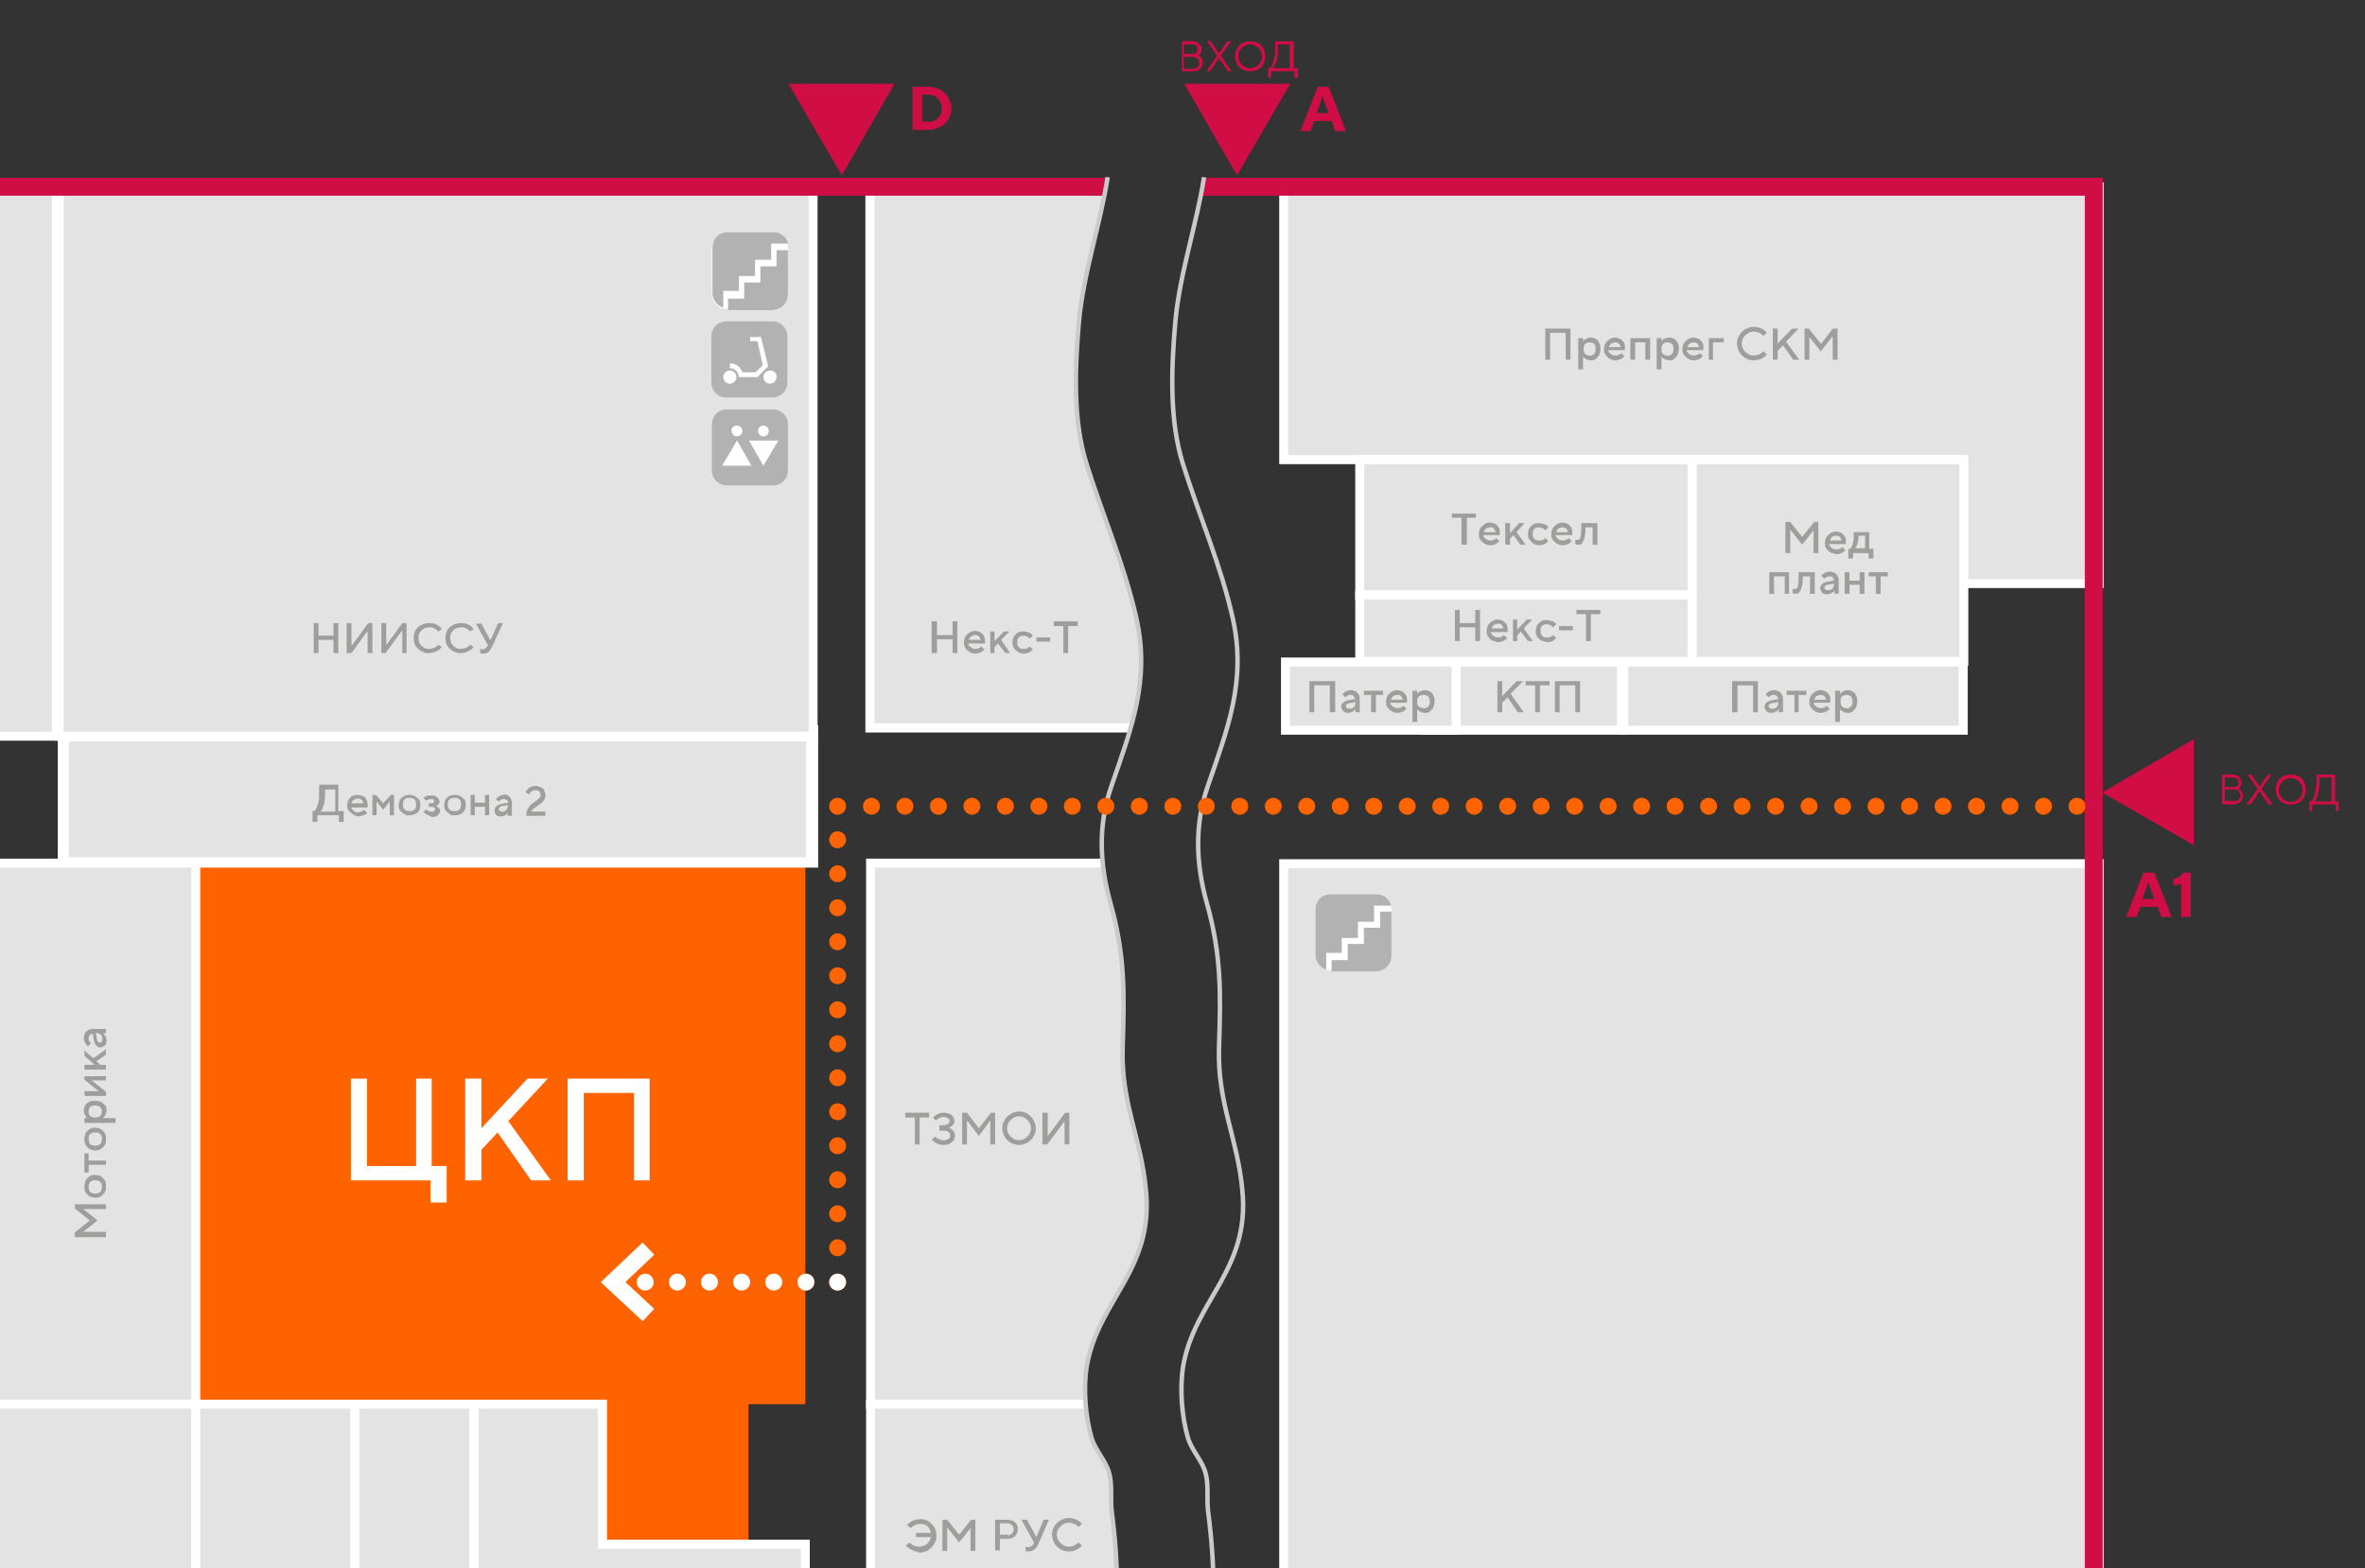 <?xml version="1.0" encoding="utf-8"?>
<!-- Generator: Adobe Illustrator 26.1.0, SVG Export Plug-In . SVG Version: 6.00 Build 0)  -->
<svg version="1.1" xmlns="http://www.w3.org/2000/svg" xmlns:xlink="http://www.w3.org/1999/xlink" x="0px" y="0px"
	 viewBox="0 0 395 262" style="enable-background:new 0 0 395 262;" xml:space="preserve">
<rect x="0" y="0" width="395" height="262" fill="#333333" stroke="none"/>
<style type="text/css">
	.st0{clip-path:url(#SVGID_00000147911767628658751550000004025346703119416255_);fill:#FF6300;}
	.st1{clip-path:url(#SVGID_00000147911767628658751550000004025346703119416255_);fill:#E3E3E3;}
	.st2{clip-path:url(#SVGID_00000182502612026625105580000012213802471112207032_);fill:#E3E3E3;}
	
		.st3{clip-path:url(#SVGID_00000182502612026625105580000012213802471112207032_);fill:none;stroke:#FFFFFF;stroke-width:1.495;stroke-miterlimit:10;}
	
		.st4{clip-path:url(#SVGID_00000030461396577904854380000012294142081330256013_);fill:none;stroke:#FFFFFF;stroke-width:1.495;stroke-miterlimit:10;}
	
		.st5{clip-path:url(#SVGID_00000092424980169013001840000003362928283937109892_);fill:none;stroke:#FFFFFF;stroke-width:1.495;stroke-miterlimit:10;}
	.st6{clip-path:url(#SVGID_00000092424980169013001840000003362928283937109892_);fill:#E3E3E3;}
	.st7{clip-path:url(#SVGID_00000092424980169013001840000003362928283937109892_);fill:#FFFFFF;}
	.st8{clip-path:url(#SVGID_00000092424980169013001840000003362928283937109892_);fill:#D10D45;}
	.st9{clip-path:url(#SVGID_00000092424980169013001840000003362928283937109892_);}
	.st10{fill:#D10D45;}
	.st11{clip-path:url(#SVGID_00000092424980169013001840000003362928283937109892_);fill:#C7C7C7;}
	.st12{clip-path:url(#SVGID_00000092424980169013001840000003362928283937109892_);fill:#B2B2B2;}
	
		.st13{clip-path:url(#SVGID_00000092424980169013001840000003362928283937109892_);fill:none;stroke:#D00E46;stroke-width:2.989;stroke-miterlimit:10;}
	.st14{clip-path:url(#SVGID_00000092424980169013001840000003362928283937109892_);fill:#9E9E9C;}
	
		.st15{clip-path:url(#SVGID_00000168795504738813802010000014117067966610358700_);fill:none;stroke:#CACACA;stroke-width:0.747;stroke-miterlimit:10;}
	.st16{clip-path:url(#SVGID_00000036968326444455714730000003061273811877937321_);fill:#E3E3E3;}
	
		.st17{clip-path:url(#SVGID_00000036968326444455714730000003061273811877937321_);fill:none;stroke:#FFFFFF;stroke-width:1.495;stroke-miterlimit:10;}
	.st18{clip-path:url(#SVGID_00000036968326444455714730000003061273811877937321_);fill:#D10D45;}
	.st19{clip-path:url(#SVGID_00000036968326444455714730000003061273811877937321_);}
	.st20{clip-path:url(#SVGID_00000036968326444455714730000003061273811877937321_);fill:#FFFFFF;}
	.st21{clip-path:url(#SVGID_00000036968326444455714730000003061273811877937321_);fill:#C7C7C7;}
	.st22{clip-path:url(#SVGID_00000036968326444455714730000003061273811877937321_);fill:#B2B2B2;}
	
		.st23{clip-path:url(#SVGID_00000036968326444455714730000003061273811877937321_);fill:none;stroke:#D00E46;stroke-width:2.989;stroke-miterlimit:10;}
	.st24{clip-path:url(#SVGID_00000036968326444455714730000003061273811877937321_);fill:#9E9E9C;}
	
		.st25{clip-path:url(#SVGID_00000170993736628360767700000015267196944315070388_);fill:none;stroke:#CACACA;stroke-width:0.747;stroke-miterlimit:10;}
	.st26{clip-path:url(#SVGID_00000044864839235733261710000003482437709971477666_);fill:#D10D45;}
	.st27{fill:none;stroke:#FF6400;stroke-width:2.823;stroke-linecap:round;stroke-linejoin:round;stroke-dasharray:0,5.593;}
	.st28{fill:none;stroke:#FF6400;stroke-width:2.823;stroke-linecap:round;stroke-linejoin:round;stroke-dasharray:0,5.68;}
	.st29{fill:none;stroke:#FF6400;stroke-width:2.823;stroke-linecap:round;stroke-linejoin:round;stroke-dasharray:0,5.368;}
	.st30{fill:none;stroke:#FF6400;stroke-width:2.823;stroke-linecap:round;stroke-linejoin:round;}
	.st31{fill:none;stroke:#FF6400;stroke-width:2.823;}
	.st32{fill:none;stroke:#FFFFFF;stroke-width:2.823;stroke-linecap:round;stroke-linejoin:round;stroke-dasharray:0,5.368;}
	.st33{fill:none;stroke:#FFFFFF;stroke-width:2.823;stroke-linecap:round;stroke-linejoin:round;}
	.st34{fill:none;stroke:#FFFFFF;stroke-width:2.823;}
</style>
<g id="Layer_3">
</g>
<g id="Layer_2">
</g>
<g id="Layer_1">
	<g id="a">
	</g>
	<g>
		<defs>
			<path id="SVGID_1_" d="M0,0v262.8h186.6c-0.1-3.3-0.4-6.7-0.9-10.1c-0.3-2.1,0.1-4.4-0.4-6.4c-0.6-2.2-2.3-3.8-3-6.1
				c-1-3.5-1.4-8.1-0.8-11.9c1.9-11.1,11.2-16.1,9.9-29.4c-0.9-8.8-4.2-14.6-3.9-23.9c0.3-9.2,0.4-15.4-2-24
				c-1.9-6.7-2.1-13.2,0.1-19.6c3.4-9.8,6.4-17.7,4.2-28.1c-1.9-8.9-5.5-17.1-8.3-25.7c-2.3-7.2-2-15.9-1.3-23.8
				c0.8-9.5,4.7-18.1,5.3-27.7l0-26.1H0z"/>
		</defs>
		<clipPath id="SVGID_00000173876088042621478460000001388619485342430114_">
			<use xlink:href="#SVGID_1_"  style="overflow:visible;"/>
		</clipPath>
		<polygon style="clip-path:url(#SVGID_00000173876088042621478460000001388619485342430114_);fill:#FF6300;" points="134.5,144.2 
			32.7,144.2 32.7,234.6 100.9,234.6 100.9,257.6 125,257.6 125,234.6 134.5,234.6 		"/>
		
			<rect x="10.4" y="121.9" style="clip-path:url(#SVGID_00000173876088042621478460000001388619485342430114_);fill:#E3E3E3;" width="125.5" height="22.3"/>
		
			<rect x="10.7" y="123.1" style="clip-path:url(#SVGID_00000173876088042621478460000001388619485342430114_);fill:#E3E3E3;" width="124.7" height="20.9"/>
	</g>
	<g>
		<defs>
			<rect id="SVGID_00000160874046267484758080000007431960177165069186_" x="10.7" y="123.1" width="124.7" height="20.9"/>
		</defs>
		<clipPath id="SVGID_00000183951569247108348060000014800073098198050181_">
			<use xlink:href="#SVGID_00000160874046267484758080000007431960177165069186_"  style="overflow:visible;"/>
		</clipPath>
		
			<rect x="10.7" y="123.1" style="clip-path:url(#SVGID_00000183951569247108348060000014800073098198050181_);fill:#E3E3E3;" width="124.7" height="20.9"/>
		
			<rect x="10.7" y="123.1" style="clip-path:url(#SVGID_00000183951569247108348060000014800073098198050181_);fill:none;stroke:#FFFFFF;stroke-width:1.495;stroke-miterlimit:10;" width="124.7" height="20.9"/>
	</g>
	<g>
		<defs>
			<rect id="SVGID_00000182529449800843202940000013945529512883720108_" x="10.4" y="121.9" width="125.5" height="22.3"/>
		</defs>
		<clipPath id="SVGID_00000016050642143037153340000005430041359116360834_">
			<use xlink:href="#SVGID_00000182529449800843202940000013945529512883720108_"  style="overflow:visible;"/>
		</clipPath>
		
			<rect x="10.7" y="123.1" style="clip-path:url(#SVGID_00000016050642143037153340000005430041359116360834_);fill:none;stroke:#FFFFFF;stroke-width:1.495;stroke-miterlimit:10;" width="124.7" height="20.9"/>
	</g>
	<g>
		<defs>
			<path id="SVGID_00000116208643410429073390000010223883775837437625_" d="M0,0v262.8h186.6c-0.1-3.3-0.4-6.7-0.9-10.1
				c-0.3-2.1,0.1-4.4-0.4-6.4c-0.6-2.2-2.3-3.8-3-6.1c-1-3.5-1.4-8.1-0.8-11.9c1.9-11.1,11.2-16.1,9.9-29.4
				c-0.9-8.8-4.2-14.6-3.9-23.9c0.3-9.2,0.4-15.4-2-24c-1.9-6.7-2.1-13.2,0.1-19.6c3.4-9.8,6.4-17.7,4.2-28.1
				c-1.9-8.9-5.5-17.1-8.3-25.7c-2.3-7.2-2-15.9-1.3-23.8c0.8-9.5,4.7-18.1,5.3-27.7l0-26.1H0z"/>
		</defs>
		<clipPath id="SVGID_00000019670158649137025950000008143934353131916209_">
			<use xlink:href="#SVGID_00000116208643410429073390000010223883775837437625_"  style="overflow:visible;"/>
		</clipPath>
		
			<rect x="10.4" y="121.9" style="clip-path:url(#SVGID_00000019670158649137025950000008143934353131916209_);fill:none;stroke:#FFFFFF;stroke-width:1.495;stroke-miterlimit:10;" width="125.5" height="22.3"/>
		
			<rect x="9.9" y="31.2" style="clip-path:url(#SVGID_00000019670158649137025950000008143934353131916209_);fill:#E3E3E3;" width="125.9" height="91.8"/>
		
			<rect x="9.9" y="31.2" style="clip-path:url(#SVGID_00000019670158649137025950000008143934353131916209_);fill:none;stroke:#FFFFFF;stroke-width:1.495;stroke-miterlimit:10;" width="125.9" height="91.8"/>
		
			<rect x="-0.9" y="144.2" style="clip-path:url(#SVGID_00000019670158649137025950000008143934353131916209_);fill:#E3E3E3;" width="33.6" height="90.4"/>
		
			<rect x="-0.9" y="144.2" style="clip-path:url(#SVGID_00000019670158649137025950000008143934353131916209_);fill:none;stroke:#FFFFFF;stroke-width:1.495;stroke-miterlimit:10;" width="33.6" height="90.4"/>
		
			<rect x="145.4" y="144.2" style="clip-path:url(#SVGID_00000019670158649137025950000008143934353131916209_);fill:#E3E3E3;" width="68.2" height="90.4"/>
		
			<rect x="145.4" y="144.2" style="clip-path:url(#SVGID_00000019670158649137025950000008143934353131916209_);fill:none;stroke:#FFFFFF;stroke-width:1.495;stroke-miterlimit:10;" width="68.2" height="90.4"/>
		
			<rect x="145.4" y="234.6" style="clip-path:url(#SVGID_00000019670158649137025950000008143934353131916209_);fill:#E3E3E3;" width="68.2" height="45.5"/>
		
			<rect x="145.4" y="234.6" style="clip-path:url(#SVGID_00000019670158649137025950000008143934353131916209_);fill:none;stroke:#FFFFFF;stroke-width:1.495;stroke-miterlimit:10;" width="68.2" height="45.5"/>
		
			<rect x="213.7" y="234.6" style="clip-path:url(#SVGID_00000019670158649137025950000008143934353131916209_);fill:#E3E3E3;" width="46.6" height="45.5"/>
		
			<rect x="213.7" y="234.6" style="clip-path:url(#SVGID_00000019670158649137025950000008143934353131916209_);fill:none;stroke:#FFFFFF;stroke-width:1.495;stroke-miterlimit:10;" width="46.6" height="45.5"/>
		
			<rect x="224.2" y="201.5" style="clip-path:url(#SVGID_00000019670158649137025950000008143934353131916209_);fill:#E3E3E3;" width="46.6" height="23.7"/>
		
			<rect x="224.2" y="201.5" style="clip-path:url(#SVGID_00000019670158649137025950000008143934353131916209_);fill:none;stroke:#FFFFFF;stroke-width:1.495;stroke-miterlimit:10;" width="46.6" height="23.7"/>
		
			<rect x="224.2" y="144.3" style="clip-path:url(#SVGID_00000019670158649137025950000008143934353131916209_);fill:#E3E3E3;" width="46.6" height="57.2"/>
		
			<rect x="224.2" y="144.3" style="clip-path:url(#SVGID_00000019670158649137025950000008143934353131916209_);fill:none;stroke:#FFFFFF;stroke-width:1.495;stroke-miterlimit:10;" width="46.6" height="57.2"/>
		
			<rect x="9.2" y="234.6" style="clip-path:url(#SVGID_00000019670158649137025950000008143934353131916209_);fill:#E3E3E3;" width="23.5" height="80.5"/>
		
			<rect x="9.2" y="234.6" style="clip-path:url(#SVGID_00000019670158649137025950000008143934353131916209_);fill:none;stroke:#FFFFFF;stroke-width:1.495;stroke-miterlimit:10;" width="23.5" height="80.5"/>
		
			<rect x="-0.9" y="234.6" style="clip-path:url(#SVGID_00000019670158649137025950000008143934353131916209_);fill:#E3E3E3;" width="33.6" height="80.5"/>
		
			<rect x="-0.9" y="234.6" style="clip-path:url(#SVGID_00000019670158649137025950000008143934353131916209_);fill:none;stroke:#FFFFFF;stroke-width:1.495;stroke-miterlimit:10;" width="33.6" height="80.5"/>
		
			<rect x="32.7" y="234.6" style="clip-path:url(#SVGID_00000019670158649137025950000008143934353131916209_);fill:#E3E3E3;" width="26.6" height="80.5"/>
		
			<rect x="32.7" y="234.6" style="clip-path:url(#SVGID_00000019670158649137025950000008143934353131916209_);fill:none;stroke:#FFFFFF;stroke-width:1.495;stroke-miterlimit:10;" width="26.6" height="80.5"/>
		
			<rect x="32.7" y="234.6" style="clip-path:url(#SVGID_00000019670158649137025950000008143934353131916209_);fill:#E3E3E3;" width="26.6" height="80.5"/>
		
			<rect x="32.7" y="234.6" style="clip-path:url(#SVGID_00000019670158649137025950000008143934353131916209_);fill:none;stroke:#FFFFFF;stroke-width:1.495;stroke-miterlimit:10;" width="26.6" height="80.5"/>
		
			<rect x="59.3" y="234.6" style="clip-path:url(#SVGID_00000019670158649137025950000008143934353131916209_);fill:#E3E3E3;" width="19.9" height="80.5"/>
		
			<rect x="59.3" y="234.6" style="clip-path:url(#SVGID_00000019670158649137025950000008143934353131916209_);fill:none;stroke:#FFFFFF;stroke-width:1.495;stroke-miterlimit:10;" width="19.9" height="80.5"/>
		
			<rect x="59.3" y="234.6" style="clip-path:url(#SVGID_00000019670158649137025950000008143934353131916209_);fill:#E3E3E3;" width="19.9" height="80.5"/>
		
			<rect x="59.3" y="234.6" style="clip-path:url(#SVGID_00000019670158649137025950000008143934353131916209_);fill:none;stroke:#FFFFFF;stroke-width:1.495;stroke-miterlimit:10;" width="19.9" height="80.5"/>
		<polygon style="clip-path:url(#SVGID_00000019670158649137025950000008143934353131916209_);fill:#E3E3E3;" points="100.6,258 
			100.6,234.6 79.2,234.6 79.2,315 92.5,315 100.6,315 134.5,315 134.5,258 		"/>
		
			<polygon style="clip-path:url(#SVGID_00000019670158649137025950000008143934353131916209_);fill:none;stroke:#FFFFFF;stroke-width:1.495;stroke-miterlimit:10;" points="
			100.6,258 100.6,234.6 79.2,234.6 79.2,315 92.5,315 100.6,315 134.5,315 134.5,258 		"/>
		<polygon style="clip-path:url(#SVGID_00000019670158649137025950000008143934353131916209_);fill:#E3E3E3;" points="100.6,258 
			100.6,234.6 79.2,234.6 79.2,315 92.5,315 100.6,315 134.5,315 134.5,258 		"/>
		
			<polygon style="clip-path:url(#SVGID_00000019670158649137025950000008143934353131916209_);fill:none;stroke:#FFFFFF;stroke-width:1.495;stroke-miterlimit:10;" points="
			100.6,258 100.6,234.6 79.2,234.6 79.2,315 92.5,315 100.6,315 134.5,315 134.5,258 		"/>
		
			<rect x="9.2" y="31.2" style="clip-path:url(#SVGID_00000019670158649137025950000008143934353131916209_);fill:#FFFFFF;" width="0.3" height="90.4"/>
		
			<rect x="-34.3" y="31.2" style="clip-path:url(#SVGID_00000019670158649137025950000008143934353131916209_);fill:#E3E3E3;" width="43.7" height="91.8"/>
		
			<rect x="-34.3" y="31.2" style="clip-path:url(#SVGID_00000019670158649137025950000008143934353131916209_);fill:none;stroke:#FFFFFF;stroke-width:1.495;stroke-miterlimit:10;" width="43.7" height="91.8"/>
		
			<rect x="199.6" y="67.6" style="clip-path:url(#SVGID_00000019670158649137025950000008143934353131916209_);fill:#E3E3E3;" width="63.5" height="54.1"/>
		
			<rect x="199.6" y="67.6" style="clip-path:url(#SVGID_00000019670158649137025950000008143934353131916209_);fill:none;stroke:#FFFFFF;stroke-width:1.495;stroke-miterlimit:10;" width="63.5" height="54.1"/>
		
			<rect x="199.6" y="67.6" style="clip-path:url(#SVGID_00000019670158649137025950000008143934353131916209_);fill:#E3E3E3;" width="63.5" height="54.1"/>
		
			<rect x="199.6" y="67.6" style="clip-path:url(#SVGID_00000019670158649137025950000008143934353131916209_);fill:none;stroke:#FFFFFF;stroke-width:1.495;stroke-miterlimit:10;" width="63.5" height="54.1"/>
		<polygon style="clip-path:url(#SVGID_00000019670158649137025950000008143934353131916209_);fill:#E3E3E3;" points="199.3,67.6 
			263.1,67.6 263.1,31.2 145.3,31.2 145.3,121.6 199.3,121.6 		"/>
		
			<polygon style="clip-path:url(#SVGID_00000019670158649137025950000008143934353131916209_);fill:none;stroke:#FFFFFF;stroke-width:1.495;stroke-miterlimit:10;" points="
			199.3,67.6 263.1,67.6 263.1,31.2 145.3,31.2 145.3,121.6 199.3,121.6 		"/>
		<polygon style="clip-path:url(#SVGID_00000019670158649137025950000008143934353131916209_);fill:#E3E3E3;" points="199.3,67.6 
			263.1,67.6 263.1,31.2 145.3,31.2 145.3,121.6 199.3,121.6 		"/>
		
			<polygon style="clip-path:url(#SVGID_00000019670158649137025950000008143934353131916209_);fill:none;stroke:#FFFFFF;stroke-width:1.495;stroke-miterlimit:10;" points="
			199.3,67.6 263.1,67.6 263.1,31.2 145.3,31.2 145.3,121.6 199.3,121.6 		"/>
		<polygon style="clip-path:url(#SVGID_00000019670158649137025950000008143934353131916209_);fill:#D10D45;" points="140.6,29.3 
			149.4,14 131.7,14 		"/>
		<g style="clip-path:url(#SVGID_00000019670158649137025950000008143934353131916209_);">
			<path class="st10" d="M152.4,21.9v-7.4h2.6c0.7,0,1.4,0.2,2,0.5c0.6,0.3,1.1,0.8,1.4,1.3c0.3,0.6,0.5,1.2,0.5,1.8
				c0,0.7-0.2,1.3-0.5,1.8c-0.3,0.6-0.8,1-1.4,1.3c-0.6,0.3-1.3,0.5-2,0.5H152.4z M155,20.4c0.4,0,0.8-0.1,1.2-0.3
				c0.4-0.2,0.6-0.5,0.8-0.8s0.3-0.7,0.3-1.2c0-0.4-0.1-0.8-0.3-1.2c-0.2-0.3-0.5-0.6-0.8-0.8c-0.4-0.2-0.8-0.3-1.2-0.3h-1v4.5H155z
				"/>
		</g>
		<path style="clip-path:url(#SVGID_00000019670158649137025950000008143934353131916209_);fill:#FFFFFF;" d="M129.1,38.9h-7.7
			c-1.4,0-2.5,1.1-2.5,2.5v7.7c0,1.4,1.1,2.5,2.5,2.5h7.7c1.4,0,2.5-1.1,2.5-2.5v-7.7C131.6,40,130.5,38.9,129.1,38.9"/>
		<path style="clip-path:url(#SVGID_00000019670158649137025950000008143934353131916209_);fill:#C7C7C7;" d="M120.7,51.6
			c0.1,0,0.2,0.1,0.3,0.1C120.9,51.6,120.8,51.6,120.7,51.6"/>
		<path style="clip-path:url(#SVGID_00000019670158649137025950000008143934353131916209_);fill:#B2B2B2;" d="M123.4,48.8v-2.7h2.7
			v-2.7h2.7v-2.7h2.8c0.1,0.2,0.1,0.4,0.1,0.6c0-1.4-1.1-2.5-2.5-2.5h-7.7c-1.4,0-2.5,1.1-2.5,2.5v7.7c0,1.1,0.8,2.1,1.8,2.4v-2.8
			H123.4z"/>
		<path style="clip-path:url(#SVGID_00000019670158649137025950000008143934353131916209_);fill:#B2B2B2;" d="M131.6,49.2v-7.4h-1.9
			v2.7H127v2.7h-2.7v2.7h-2.7v1.9h7.5C130.5,51.7,131.6,50.6,131.6,49.2"/>
		<path style="clip-path:url(#SVGID_00000019670158649137025950000008143934353131916209_);fill:#C7C7C7;" d="M120.7,51.6
			L120.7,51.6L120.7,51.6z"/>
		<path style="clip-path:url(#SVGID_00000019670158649137025950000008143934353131916209_);fill:#C7C7C7;" d="M121.7,51.7
			L121.7,51.7h-0.3c-0.1,0-0.3,0-0.4,0c0.1,0,0.3,0,0.4,0H121.7z"/>
		<path style="clip-path:url(#SVGID_00000019670158649137025950000008143934353131916209_);fill:#B2B2B2;" d="M129.1,68.4h-7.7
			c-1.4,0-2.5,1.1-2.5,2.5v7.7c0,1.4,1.1,2.5,2.5,2.5h7.7c1.4,0,2.5-1.1,2.5-2.5v-7.7C131.6,69.5,130.5,68.4,129.1,68.4"/>
		<path style="clip-path:url(#SVGID_00000019670158649137025950000008143934353131916209_);fill:#B2B2B2;" d="M129,53.7h-7.7
			c-1.4,0-2.5,1.1-2.5,2.5v7.7c0,1.4,1.1,2.5,2.5,2.5h7.7c1.4,0,2.5-1.1,2.5-2.5v-7.7C131.5,54.8,130.4,53.7,129,53.7"/>
		<path style="clip-path:url(#SVGID_00000019670158649137025950000008143934353131916209_);fill:#FFFFFF;" d="M121.9,61.9
			c-0.6,0-1.1,0.5-1.1,1.1c0,0.6,0.5,1.1,1.1,1.1c0.6,0,1.1-0.5,1.1-1.1C123,62.4,122.5,61.9,121.9,61.9"/>
		<path style="clip-path:url(#SVGID_00000019670158649137025950000008143934353131916209_);fill:#FFFFFF;" d="M128.6,61.9
			c-0.6,0-1.1,0.5-1.1,1.1c0,0.6,0.5,1.1,1.1,1.1c0.6,0,1.1-0.5,1.1-1.1C129.8,62.4,129.3,61.9,128.6,61.9"/>
		<path style="clip-path:url(#SVGID_00000019670158649137025950000008143934353131916209_);fill:#FFFFFF;" d="M127.1,56.3h-1.8V57
			h1.2l0.9,4l-1.2,1.2H124c-0.3-0.9-1.1-1.5-2.1-1.5v0.8c0.8,0,1.5,0.7,1.5,1.5h0.4h0.4h2.3l1.8-1.8L127.1,56.3z"/>
		<path style="clip-path:url(#SVGID_00000019670158649137025950000008143934353131916209_);fill:#FFFFFF;" d="M127.5,71.1
			c0.5,0,0.9,0.4,0.9,0.9c0,0.5-0.4,0.9-0.9,0.9c-0.5,0-0.9-0.4-0.9-0.9C126.6,71.5,127,71.1,127.5,71.1"/>
		<path style="clip-path:url(#SVGID_00000019670158649137025950000008143934353131916209_);fill:#FFFFFF;" d="M123.1,71.1
			c0.5,0,0.9,0.4,0.9,0.9c0,0.5-0.4,0.9-0.9,0.9c-0.5,0-0.9-0.4-0.9-0.9C122.1,71.5,122.5,71.1,123.1,71.1"/>
		<polygon style="clip-path:url(#SVGID_00000019670158649137025950000008143934353131916209_);fill:#FFFFFF;" points="120.6,77.8 
			123.1,73.6 125.5,77.8 		"/>
		<polygon style="clip-path:url(#SVGID_00000019670158649137025950000008143934353131916209_);fill:#FFFFFF;" points="127.5,77.8 
			125.1,73.6 130,73.6 		"/>
		
			<line style="clip-path:url(#SVGID_00000019670158649137025950000008143934353131916209_);fill:none;stroke:#D00E46;stroke-width:2.989;stroke-miterlimit:10;" x1="-30.8" y1="31.2" x2="255" y2="31.2"/>
		<polygon style="clip-path:url(#SVGID_00000019670158649137025950000008143934353131916209_);fill:#FFFFFF;" points="74.6,200.9 
			71.9,200.9 71.9,197.2 58.6,197.2 58.6,180.2 61.3,180.2 61.3,194.8 69.5,194.8 69.5,180.2 72.1,180.2 72.1,194.8 74.6,194.8 		
			"/>
		<polygon style="clip-path:url(#SVGID_00000019670158649137025950000008143934353131916209_);fill:#FFFFFF;" points="80.4,197.2 
			77.7,197.2 77.7,180.2 80.4,180.2 80.4,188.5 88.1,180.2 91.5,180.2 84.9,187.3 92,197.2 88.7,197.2 83.1,189.2 80.4,192.1 		"/>
		<polygon style="clip-path:url(#SVGID_00000019670158649137025950000008143934353131916209_);fill:#FFFFFF;" points="97.5,197.2 
			94.8,197.2 94.8,180.2 108.5,180.2 108.5,197.2 105.9,197.2 105.9,182.6 97.5,182.6 		"/>
		<polygon style="clip-path:url(#SVGID_00000019670158649137025950000008143934353131916209_);fill:#9E9E9C;" points="53.2,109.1 
			52.4,109.1 52.4,104.1 53.2,104.1 53.2,106.2 55.7,106.2 55.7,104.1 56.5,104.1 56.5,109.1 55.7,109.1 55.7,106.9 53.2,106.9 		
			"/>
		<polygon style="clip-path:url(#SVGID_00000019670158649137025950000008143934353131916209_);fill:#9E9E9C;" points="58.7,109.1 
			57.9,109.1 57.9,104.1 58.7,104.1 58.7,107.8 58.8,107.8 61.5,104.1 62.2,104.1 62.2,109.1 61.4,109.1 61.4,105.4 61.4,105.4 		
			"/>
		<polygon style="clip-path:url(#SVGID_00000019670158649137025950000008143934353131916209_);fill:#9E9E9C;" points="64.4,109.1 
			63.7,109.1 63.7,104.1 64.5,104.1 64.5,107.8 64.5,107.8 67.2,104.1 67.9,104.1 67.9,109.1 67.2,109.1 67.2,105.4 67.1,105.4 		
			"/>
		<path style="clip-path:url(#SVGID_00000019670158649137025950000008143934353131916209_);fill:#9E9E9C;" d="M70.4,108.8
			c-0.4-0.2-0.7-0.5-1-0.9c-0.2-0.4-0.3-0.8-0.3-1.3c0-0.5,0.1-0.9,0.3-1.3c0.2-0.4,0.6-0.7,1-0.9c0.4-0.2,0.9-0.3,1.4-0.3
			c0.5,0,0.9,0.1,1.2,0.3c0.4,0.2,0.6,0.4,0.8,0.7l-0.6,0.4c-0.2-0.2-0.4-0.4-0.6-0.5c-0.2-0.1-0.5-0.2-0.9-0.2
			c-0.3,0-0.7,0.1-0.9,0.2c-0.3,0.2-0.5,0.4-0.7,0.7c-0.2,0.3-0.2,0.6-0.2,0.9c0,0.3,0.1,0.7,0.2,0.9c0.2,0.3,0.4,0.5,0.7,0.7
			c0.3,0.2,0.6,0.2,0.9,0.2c0.3,0,0.6-0.1,0.9-0.2c0.2-0.1,0.5-0.3,0.6-0.5l0.6,0.4c-0.2,0.3-0.5,0.5-0.9,0.7
			c-0.4,0.2-0.8,0.3-1.2,0.3C71.2,109.2,70.8,109,70.4,108.8"/>
		<path style="clip-path:url(#SVGID_00000019670158649137025950000008143934353131916209_);fill:#9E9E9C;" d="M75.7,108.8
			c-0.4-0.2-0.7-0.5-1-0.9c-0.2-0.4-0.3-0.8-0.3-1.3c0-0.5,0.1-0.9,0.3-1.3c0.2-0.4,0.6-0.7,1-0.9c0.4-0.2,0.9-0.3,1.4-0.3
			c0.5,0,0.9,0.1,1.2,0.3c0.4,0.2,0.6,0.4,0.8,0.7l-0.6,0.4c-0.2-0.2-0.4-0.4-0.6-0.5c-0.2-0.1-0.5-0.2-0.9-0.2
			c-0.3,0-0.7,0.1-0.9,0.2c-0.3,0.2-0.5,0.4-0.7,0.7c-0.2,0.3-0.2,0.6-0.2,0.9c0,0.3,0.1,0.7,0.2,0.9c0.2,0.3,0.4,0.5,0.7,0.7
			c0.3,0.2,0.6,0.2,0.9,0.2c0.3,0,0.6-0.1,0.9-0.2c0.2-0.1,0.5-0.3,0.6-0.5l0.6,0.4c-0.2,0.3-0.5,0.5-0.9,0.7
			c-0.4,0.2-0.8,0.3-1.2,0.3C76.6,109.2,76.1,109,75.7,108.8"/>
		<path style="clip-path:url(#SVGID_00000019670158649137025950000008143934353131916209_);fill:#9E9E9C;" d="M83.2,104.1H84
			l-1.8,3.9c-0.2,0.4-0.4,0.7-0.6,0.9c-0.2,0.2-0.5,0.3-0.9,0.3c-0.2,0-0.4,0-0.5-0.1v-0.7c0.1,0,0.3,0.1,0.4,0.1
			c0.2,0,0.4-0.1,0.5-0.2c0.1-0.1,0.3-0.3,0.4-0.5l0,0l-2-3.6h0.9l1.5,2.8h0L83.2,104.1z"/>
		<path style="clip-path:url(#SVGID_00000019670158649137025950000008143934353131916209_);fill:#9E9E9C;" d="M56,135.5v-3.6h-1.7
			l0,0.8c0,0.5-0.1,0.9-0.1,1.3c-0.1,0.4-0.2,0.7-0.3,1c-0.1,0.3-0.2,0.4-0.4,0.6H56z M56.7,135.5h0.7v1.8h-0.8v-1.1h-3.6v1.1h-0.8
			v-1.8h0.3c0.1-0.1,0.3-0.3,0.4-0.6c0.1-0.3,0.2-0.6,0.3-1c0.1-0.4,0.1-0.8,0.1-1.3l0-1.5h3.2V135.5z"/>
		<path style="clip-path:url(#SVGID_00000019670158649137025950000008143934353131916209_);fill:#9E9E9C;" d="M60.7,134.2
			c-0.1-0.3-0.2-0.5-0.3-0.6c-0.2-0.1-0.4-0.2-0.6-0.2c-0.3,0-0.5,0.1-0.7,0.2c-0.2,0.1-0.3,0.3-0.4,0.6H60.7z M58.9,136
			c-0.3-0.2-0.5-0.4-0.7-0.6c-0.2-0.3-0.2-0.6-0.2-0.9c0-0.3,0.1-0.6,0.2-0.9c0.2-0.3,0.4-0.5,0.6-0.6s0.6-0.2,0.9-0.2
			s0.6,0.1,0.9,0.2c0.3,0.1,0.5,0.3,0.6,0.6c0.1,0.3,0.2,0.5,0.2,0.9c0,0.1,0,0.2,0,0.4h-2.7c0,0.2,0.2,0.4,0.4,0.6
			c0.2,0.2,0.4,0.2,0.7,0.2c0.3,0,0.7-0.1,1-0.4l0.5,0.5c-0.1,0.2-0.3,0.3-0.6,0.4c-0.3,0.1-0.6,0.2-0.9,0.2
			C59.4,136.3,59.1,136.2,58.9,136"/>
		<polygon style="clip-path:url(#SVGID_00000019670158649137025950000008143934353131916209_);fill:#9E9E9C;" points="62.9,136.2 
			62.2,136.2 62.2,132.8 62.8,132.8 64,134.2 64,134.2 65.3,132.8 65.8,132.8 65.8,136.2 65.1,136.2 65.1,133.9 65.1,133.9 
			64,135.3 62.9,133.9 62.9,133.9 		"/>
		<path style="clip-path:url(#SVGID_00000019670158649137025950000008143934353131916209_);fill:#9E9E9C;" d="M69,135.4
			c0.2-0.1,0.3-0.2,0.4-0.4c0.1-0.2,0.1-0.4,0.1-0.6c0-0.2,0-0.4-0.1-0.6c-0.1-0.2-0.2-0.3-0.4-0.4c-0.2-0.1-0.3-0.1-0.6-0.1
			c-0.2,0-0.4,0-0.6,0.1c-0.2,0.1-0.3,0.2-0.4,0.4c-0.1,0.2-0.1,0.4-0.1,0.6c0,0.2,0,0.4,0.1,0.6c0.1,0.2,0.2,0.3,0.4,0.4
			c0.2,0.1,0.3,0.1,0.6,0.1C68.6,135.6,68.8,135.5,69,135.4 M67.5,136c-0.3-0.2-0.5-0.4-0.7-0.6c-0.2-0.3-0.2-0.6-0.2-0.9
			c0-0.3,0.1-0.6,0.2-0.9c0.2-0.3,0.4-0.5,0.7-0.6c0.3-0.2,0.6-0.2,0.9-0.2c0.3,0,0.6,0.1,0.9,0.2c0.3,0.2,0.5,0.4,0.7,0.6
			c0.2,0.3,0.2,0.6,0.2,0.9c0,0.3-0.1,0.6-0.2,0.9c-0.2,0.3-0.4,0.5-0.7,0.6c-0.3,0.2-0.6,0.2-0.9,0.2
			C68.1,136.3,67.8,136.2,67.5,136"/>
		<path style="clip-path:url(#SVGID_00000019670158649137025950000008143934353131916209_);fill:#9E9E9C;" d="M71.3,136.1
			c-0.2-0.1-0.4-0.3-0.6-0.4l0.5-0.5c0.1,0.1,0.2,0.2,0.4,0.3c0.2,0.1,0.4,0.1,0.5,0.1c0.2,0,0.3,0,0.4-0.1c0.1-0.1,0.2-0.2,0.2-0.3
			c0-0.1-0.1-0.2-0.2-0.3c-0.1-0.1-0.3-0.1-0.4-0.1h-0.5v-0.6h0.4c0.2,0,0.3,0,0.4-0.1c0.1-0.1,0.1-0.2,0.1-0.2c0-0.1,0-0.2-0.1-0.3
			c-0.1-0.1-0.2-0.1-0.4-0.1c-0.2,0-0.3,0-0.5,0.1c-0.2,0.1-0.3,0.1-0.3,0.2l-0.5-0.5c0.1-0.1,0.3-0.2,0.5-0.3
			c0.2-0.1,0.5-0.1,0.8-0.1c0.3,0,0.5,0,0.7,0.1c0.2,0.1,0.3,0.2,0.5,0.4c0.1,0.1,0.2,0.3,0.2,0.5c0,0.2-0.1,0.3-0.2,0.5
			c-0.1,0.1-0.2,0.2-0.4,0.3c0.2,0,0.3,0.1,0.5,0.3c0.1,0.1,0.2,0.3,0.2,0.5c0,0.2-0.1,0.4-0.2,0.5c-0.1,0.2-0.3,0.3-0.5,0.4
			c-0.2,0.1-0.4,0.1-0.7,0.1C71.8,136.3,71.6,136.2,71.3,136.1"/>
		<path style="clip-path:url(#SVGID_00000019670158649137025950000008143934353131916209_);fill:#9E9E9C;" d="M76.5,135.4
			c0.2-0.1,0.3-0.2,0.4-0.4c0.1-0.2,0.1-0.4,0.1-0.6c0-0.2,0-0.4-0.1-0.6c-0.1-0.2-0.2-0.3-0.4-0.4c-0.2-0.1-0.3-0.1-0.6-0.1
			c-0.2,0-0.4,0-0.6,0.1c-0.2,0.1-0.3,0.2-0.4,0.4c-0.1,0.2-0.1,0.4-0.1,0.6c0,0.2,0,0.4,0.1,0.6c0.1,0.2,0.2,0.3,0.4,0.4
			c0.2,0.1,0.3,0.1,0.6,0.1C76.2,135.6,76.4,135.5,76.5,135.4 M75.1,136c-0.3-0.2-0.5-0.4-0.7-0.6c-0.2-0.3-0.2-0.6-0.2-0.9
			c0-0.3,0.1-0.6,0.2-0.9c0.2-0.3,0.4-0.5,0.7-0.6c0.3-0.2,0.6-0.2,0.9-0.2c0.3,0,0.6,0.1,0.9,0.2c0.3,0.2,0.5,0.4,0.7,0.6
			c0.2,0.3,0.2,0.6,0.2,0.9c0,0.3-0.1,0.6-0.2,0.9c-0.2,0.3-0.4,0.5-0.7,0.6c-0.3,0.2-0.6,0.2-0.9,0.2
			C75.6,136.3,75.3,136.2,75.1,136"/>
		<polygon style="clip-path:url(#SVGID_00000019670158649137025950000008143934353131916209_);fill:#9E9E9C;" points="79.3,136.2 
			78.6,136.2 78.6,132.8 79.3,132.8 79.3,134.1 81,134.1 81,132.8 81.7,132.8 81.7,136.2 81,136.2 81,134.8 79.3,134.8 		"/>
		<path style="clip-path:url(#SVGID_00000019670158649137025950000008143934353131916209_);fill:#9E9E9C;" d="M84.3,135.5
			c0.1-0.1,0.3-0.2,0.4-0.4c0.1-0.2,0.1-0.3,0.1-0.5v-0.1l-1,0.2c-0.2,0-0.3,0.1-0.4,0.2c-0.1,0.1-0.1,0.2-0.1,0.3
			c0,0.1,0.1,0.2,0.2,0.3c0.1,0.1,0.2,0.1,0.4,0.1C84,135.7,84.1,135.6,84.3,135.5 M84.8,132.9c0.2,0.1,0.4,0.3,0.5,0.5
			c0.1,0.2,0.2,0.4,0.2,0.7v2.2h-0.7v-0.5h0c-0.1,0.1-0.2,0.3-0.4,0.4c-0.2,0.1-0.4,0.2-0.7,0.2c-0.2,0-0.4,0-0.6-0.1
			c-0.2-0.1-0.3-0.2-0.4-0.4c-0.1-0.2-0.1-0.3-0.1-0.5c0-0.3,0.1-0.5,0.3-0.7c0.2-0.2,0.5-0.3,0.8-0.4l1.2-0.2v0
			c0-0.2-0.1-0.3-0.2-0.4c-0.1-0.1-0.3-0.2-0.5-0.2c-0.2,0-0.4,0-0.5,0.1c-0.1,0.1-0.3,0.2-0.4,0.3l-0.5-0.4
			c0.4-0.4,0.8-0.7,1.4-0.7C84.3,132.7,84.6,132.7,84.8,132.9"/>
		<path style="clip-path:url(#SVGID_00000019670158649137025950000008143934353131916209_);fill:#9E9E9C;" d="M87.9,136.2
			c0-0.4,0.1-0.7,0.2-1c0.2-0.3,0.3-0.5,0.5-0.7c0.2-0.2,0.5-0.4,0.8-0.6c0.2-0.2,0.4-0.3,0.5-0.4c0.1-0.1,0.2-0.2,0.3-0.3
			c0.1-0.1,0.1-0.3,0.1-0.4c0-0.2-0.1-0.4-0.2-0.6c-0.2-0.1-0.4-0.2-0.7-0.2c-0.2,0-0.5,0.1-0.6,0.2c-0.2,0.1-0.3,0.3-0.4,0.5
			l-0.6-0.3c0.1-0.2,0.1-0.4,0.3-0.5c0.1-0.2,0.3-0.3,0.5-0.4c0.2-0.1,0.5-0.2,0.8-0.2c0.3,0,0.6,0.1,0.9,0.2
			c0.3,0.1,0.5,0.3,0.6,0.6c0.1,0.2,0.2,0.5,0.2,0.8c0,0.3-0.1,0.5-0.2,0.7c-0.1,0.2-0.3,0.4-0.4,0.5c-0.2,0.1-0.4,0.3-0.7,0.5
			c-0.3,0.2-0.5,0.4-0.7,0.5c-0.2,0.2-0.3,0.3-0.4,0.5h2.4v0.7H87.9z"/>
		<polygon style="clip-path:url(#SVGID_00000019670158649137025950000008143934353131916209_);fill:#9E9E9C;" points="156.5,109.1 
			155.6,109.1 155.6,103.8 156.5,103.8 156.5,106.1 159.1,106.1 159.1,103.8 159.9,103.8 159.9,109.1 159.1,109.1 159.1,106.8 
			156.5,106.8 		"/>
		<path style="clip-path:url(#SVGID_00000019670158649137025950000008143934353131916209_);fill:#9E9E9C;" d="M163.8,106.9
			c-0.1-0.3-0.2-0.5-0.3-0.6c-0.2-0.2-0.4-0.2-0.6-0.2c-0.3,0-0.5,0.1-0.7,0.2c-0.2,0.2-0.3,0.4-0.4,0.6H163.8z M161.9,108.9
			c-0.3-0.2-0.5-0.4-0.7-0.7c-0.2-0.3-0.2-0.6-0.2-0.9c0-0.3,0.1-0.7,0.2-0.9c0.2-0.3,0.4-0.5,0.7-0.7c0.3-0.2,0.6-0.3,0.9-0.3
			c0.3,0,0.6,0.1,0.9,0.2c0.3,0.2,0.5,0.4,0.6,0.6c0.2,0.3,0.2,0.6,0.2,0.9c0,0.1,0,0.3,0,0.4h-2.8c0,0.2,0.2,0.5,0.4,0.6
			c0.2,0.2,0.5,0.3,0.8,0.3c0.4,0,0.7-0.1,1-0.4l0.5,0.5c-0.1,0.2-0.3,0.3-0.6,0.5c-0.3,0.1-0.6,0.2-0.9,0.2
			C162.5,109.2,162.2,109.1,161.9,108.9"/>
		<polygon style="clip-path:url(#SVGID_00000019670158649137025950000008143934353131916209_);fill:#9E9E9C;" points="166.1,109.1 
			165.4,109.1 165.4,105.5 166.1,105.5 166.1,107.1 167.7,105.5 168.6,105.5 167.2,106.9 168.7,109.1 167.9,109.1 166.7,107.5 
			166.1,108.1 		"/>
		<path style="clip-path:url(#SVGID_00000019670158649137025950000008143934353131916209_);fill:#9E9E9C;" d="M170,108.9
			c-0.3-0.2-0.5-0.4-0.7-0.7c-0.2-0.3-0.2-0.6-0.2-0.9c0-0.3,0.1-0.7,0.2-0.9c0.2-0.3,0.4-0.5,0.7-0.7c0.3-0.2,0.6-0.2,1-0.2
			c0.3,0,0.6,0.1,0.9,0.2c0.3,0.1,0.5,0.3,0.6,0.5l-0.5,0.5c-0.3-0.3-0.6-0.5-1-0.5c-0.2,0-0.4,0.1-0.6,0.1
			c-0.2,0.1-0.3,0.2-0.4,0.4c-0.1,0.2-0.1,0.4-0.1,0.6s0,0.4,0.1,0.6c0.1,0.2,0.2,0.3,0.4,0.4c0.2,0.1,0.4,0.1,0.6,0.1
			c0.2,0,0.4,0,0.6-0.1c0.2-0.1,0.3-0.2,0.4-0.3l0.5,0.5c-0.2,0.2-0.4,0.4-0.6,0.5c-0.3,0.1-0.6,0.2-0.9,0.2
			C170.6,109.2,170.3,109.1,170,108.9"/>
		
			<rect x="173.1" y="106.5" style="clip-path:url(#SVGID_00000019670158649137025950000008143934353131916209_);fill:#9E9E9C;" width="2.3" height="0.7"/>
		<polygon style="clip-path:url(#SVGID_00000019670158649137025950000008143934353131916209_);fill:#9E9E9C;" points="178.4,109.1 
			177.6,109.1 177.6,104.6 176,104.6 176,103.8 180,103.8 180,104.6 178.4,104.6 		"/>
		<polygon style="clip-path:url(#SVGID_00000019670158649137025950000008143934353131916209_);fill:#9E9E9C;" points="153.6,191.2 
			152.8,191.2 152.8,186.7 151.2,186.7 151.2,185.9 155.2,185.9 155.2,186.7 153.6,186.7 		"/>
		<path style="clip-path:url(#SVGID_00000019670158649137025950000008143934353131916209_);fill:#9E9E9C;" d="M156.4,191
			c-0.3-0.2-0.6-0.4-0.8-0.6l0.6-0.5c0.2,0.2,0.3,0.3,0.6,0.4c0.2,0.1,0.5,0.2,0.8,0.2c0.2,0,0.4,0,0.6-0.1c0.2-0.1,0.3-0.2,0.4-0.3
			c0.1-0.1,0.1-0.3,0.1-0.4c0-0.1,0-0.3-0.1-0.4c-0.1-0.1-0.2-0.2-0.4-0.3c-0.2-0.1-0.4-0.1-0.6-0.1h-0.7V188h0.7
			c0.3,0,0.5-0.1,0.7-0.2c0.2-0.1,0.3-0.3,0.3-0.5c0-0.2-0.1-0.4-0.3-0.5c-0.2-0.1-0.4-0.2-0.7-0.2c-0.3,0-0.5,0.1-0.7,0.2
			c-0.2,0.1-0.4,0.2-0.6,0.4l-0.5-0.5c0.6-0.5,1.1-0.8,1.8-0.8c0.4,0,0.7,0.1,1,0.2c0.3,0.1,0.5,0.3,0.6,0.5
			c0.1,0.2,0.2,0.4,0.2,0.7c0,0.3-0.1,0.5-0.3,0.7c-0.2,0.2-0.4,0.3-0.6,0.4c0.3,0.1,0.5,0.3,0.7,0.5c0.2,0.2,0.3,0.5,0.3,0.8
			c0,0.3-0.1,0.5-0.2,0.8c-0.2,0.2-0.4,0.4-0.7,0.6c-0.3,0.1-0.7,0.2-1.1,0.2C157.1,191.2,156.7,191.2,156.4,191"/>
		<polygon style="clip-path:url(#SVGID_00000019670158649137025950000008143934353131916209_);fill:#9E9E9C;" points="161.5,191.2 
			160.7,191.2 160.7,185.9 161.5,185.9 163.5,188.5 163.5,188.5 165.5,185.9 166.2,185.9 166.2,191.2 165.4,191.2 165.4,187.3 
			165.3,187.3 163.5,189.8 161.6,187.3 161.5,187.3 		"/>
		<path style="clip-path:url(#SVGID_00000019670158649137025950000008143934353131916209_);fill:#9E9E9C;" d="M171.2,190.2
			c0.3-0.2,0.5-0.4,0.7-0.7c0.2-0.3,0.3-0.6,0.3-1s-0.1-0.7-0.3-1c-0.2-0.3-0.4-0.5-0.7-0.7c-0.3-0.2-0.6-0.3-1-0.3s-0.7,0.1-1,0.3
			c-0.3,0.2-0.5,0.4-0.7,0.7c-0.2,0.3-0.3,0.6-0.3,1s0.1,0.7,0.3,1c0.2,0.3,0.4,0.5,0.7,0.7c0.3,0.2,0.6,0.3,1,0.3
			S170.9,190.4,171.2,190.2 M168.8,190.9c-0.4-0.2-0.8-0.6-1-1c-0.2-0.4-0.4-0.9-0.4-1.4c0-0.5,0.1-0.9,0.4-1.4c0.2-0.4,0.6-0.7,1-1
			c0.4-0.2,0.9-0.4,1.4-0.4s1,0.1,1.4,0.4c0.4,0.2,0.8,0.6,1,1c0.2,0.4,0.4,0.9,0.4,1.4c0,0.5-0.1,0.9-0.4,1.4c-0.2,0.4-0.6,0.7-1,1
			c-0.4,0.2-0.9,0.4-1.4,0.4S169.2,191.1,168.8,190.9"/>
		<polygon style="clip-path:url(#SVGID_00000019670158649137025950000008143934353131916209_);fill:#9E9E9C;" points="174.9,191.2 
			174.1,191.2 174.1,185.9 175,185.9 175,189.8 175,189.8 177.9,185.9 178.6,185.9 178.6,191.2 177.8,191.2 177.8,187.3 
			177.8,187.3 		"/>
		<path style="clip-path:url(#SVGID_00000019670158649137025950000008143934353131916209_);fill:#9E9E9C;" d="M152.2,258.9
			c-0.4-0.2-0.7-0.4-0.9-0.7l0.6-0.5c0.2,0.2,0.4,0.4,0.7,0.5c0.2,0.1,0.6,0.2,0.9,0.2c0.3,0,0.6-0.1,0.9-0.2
			c0.3-0.1,0.5-0.3,0.7-0.6c0.2-0.2,0.3-0.5,0.4-0.8h-2.5v-0.7h2.5c-0.1-0.4-0.3-0.8-0.6-1.1c-0.3-0.3-0.7-0.4-1.2-0.4
			c-0.4,0-0.7,0.1-0.9,0.2c-0.2,0.1-0.5,0.3-0.7,0.5l-0.6-0.5c0.2-0.3,0.5-0.5,0.9-0.7c0.4-0.2,0.8-0.3,1.3-0.3c0.5,0,1,0.1,1.4,0.4
			c0.4,0.2,0.7,0.6,1,1c0.2,0.4,0.3,0.9,0.3,1.4c0,0.5-0.1,0.9-0.4,1.4c-0.2,0.4-0.6,0.7-1,1c-0.4,0.2-0.9,0.4-1.4,0.4
			C153,259.2,152.6,259.1,152.2,258.9"/>
		<polygon style="clip-path:url(#SVGID_00000019670158649137025950000008143934353131916209_);fill:#9E9E9C;" points="158.2,259.1 
			157.4,259.1 157.4,253.9 158.2,253.9 160.2,256.4 160.2,256.4 162.2,253.9 162.9,253.9 162.9,259.1 162.1,259.1 162.1,255.3 
			162.1,255.3 160.2,257.7 158.3,255.3 158.2,255.3 		"/>
		<path style="clip-path:url(#SVGID_00000019670158649137025950000008143934353131916209_);fill:#9E9E9C;" d="M168.3,256.5
			c0.3,0,0.5-0.1,0.7-0.3c0.2-0.2,0.3-0.4,0.3-0.7c0-0.3-0.1-0.5-0.3-0.7c-0.2-0.2-0.4-0.3-0.7-0.3H167v1.9H168.3z M166.2,259.1
			v-5.2h2.1c0.3,0,0.6,0.1,0.9,0.2c0.3,0.1,0.5,0.4,0.6,0.6c0.2,0.3,0.2,0.5,0.2,0.8c0,0.3-0.1,0.6-0.2,0.8
			c-0.2,0.3-0.4,0.5-0.6,0.6c-0.3,0.1-0.6,0.2-0.9,0.2H167v1.9H166.2z"/>
		<path style="clip-path:url(#SVGID_00000019670158649137025950000008143934353131916209_);fill:#9E9E9C;" d="M174.3,253.9h0.9
			l-1.8,4.1c-0.2,0.4-0.4,0.7-0.7,0.9c-0.3,0.2-0.6,0.3-0.9,0.3c-0.2,0-0.4,0-0.5-0.1v-0.7c0.1,0,0.3,0.1,0.4,0.1
			c0.2,0,0.4-0.1,0.6-0.2c0.1-0.1,0.3-0.3,0.4-0.5l0-0.1l-2.1-3.8h0.9l1.6,2.9h0L174.3,253.9z"/>
		<path style="clip-path:url(#SVGID_00000019670158649137025950000008143934353131916209_);fill:#9E9E9C;" d="M177.1,258.8
			c-0.4-0.2-0.8-0.6-1-1c-0.2-0.4-0.4-0.9-0.4-1.4c0-0.5,0.1-0.9,0.4-1.4c0.2-0.4,0.6-0.7,1-1c0.4-0.2,0.9-0.4,1.4-0.4
			c0.5,0,0.9,0.1,1.3,0.3c0.4,0.2,0.7,0.4,0.9,0.7l-0.6,0.5c-0.2-0.2-0.4-0.4-0.7-0.5c-0.2-0.1-0.6-0.2-0.9-0.2
			c-0.4,0-0.7,0.1-1,0.3c-0.3,0.2-0.5,0.4-0.7,0.7c-0.2,0.3-0.3,0.6-0.3,1s0.1,0.7,0.3,1c0.2,0.3,0.4,0.5,0.7,0.7
			c0.3,0.2,0.6,0.3,1,0.3c0.4,0,0.7-0.1,0.9-0.2c0.3-0.1,0.5-0.3,0.7-0.5l0.6,0.5c-0.2,0.3-0.5,0.5-0.9,0.7
			c-0.4,0.2-0.8,0.3-1.3,0.3C178,259.2,177.5,259.1,177.1,258.8"/>
		<polygon style="clip-path:url(#SVGID_00000019670158649137025950000008143934353131916209_);fill:#9E9E9C;" points="17.7,205.8 
			17.7,206.7 12.5,206.7 12.5,205.9 15,203.9 15,203.9 12.5,201.9 12.5,201.2 17.7,201.2 17.7,202 13.9,202 13.9,202 16.3,203.9 
			13.9,205.8 13.9,205.8 		"/>
		<path style="clip-path:url(#SVGID_00000019670158649137025950000008143934353131916209_);fill:#9E9E9C;" d="M16.9,197.7
			c-0.1-0.2-0.2-0.3-0.4-0.4c-0.2-0.1-0.4-0.1-0.6-0.1c-0.2,0-0.4,0-0.6,0.1c-0.2,0.1-0.3,0.2-0.4,0.4c-0.1,0.2-0.1,0.4-0.1,0.6
			c0,0.2,0.1,0.4,0.1,0.6c0.1,0.2,0.2,0.3,0.4,0.4c0.2,0.1,0.4,0.1,0.6,0.1c0.2,0,0.4,0,0.6-0.1c0.2-0.1,0.3-0.2,0.4-0.4
			c0.1-0.2,0.1-0.4,0.1-0.6C17.1,198,17,197.8,16.9,197.7 M17.5,199.2c-0.2,0.3-0.4,0.5-0.7,0.7c-0.3,0.2-0.6,0.2-0.9,0.2
			c-0.3,0-0.7-0.1-0.9-0.2c-0.3-0.2-0.5-0.4-0.7-0.7c-0.2-0.3-0.2-0.6-0.2-1s0.1-0.7,0.2-1c0.2-0.3,0.4-0.5,0.7-0.7
			c0.3-0.2,0.6-0.2,0.9-0.2c0.3,0,0.7,0.1,0.9,0.2c0.3,0.2,0.5,0.4,0.7,0.7c0.2,0.3,0.2,0.6,0.2,1S17.7,198.9,17.5,199.2"/>
		<polygon style="clip-path:url(#SVGID_00000019670158649137025950000008143934353131916209_);fill:#9E9E9C;" points="17.7,193.9 
			17.7,194.6 14.8,194.6 14.8,195.9 14.1,195.9 14.1,192.7 14.8,192.7 14.8,193.9 		"/>
		<path style="clip-path:url(#SVGID_00000019670158649137025950000008143934353131916209_);fill:#9E9E9C;" d="M16.9,189.7
			c-0.1-0.2-0.2-0.3-0.4-0.4c-0.2-0.1-0.4-0.1-0.6-0.1c-0.2,0-0.4,0-0.6,0.1c-0.2,0.1-0.3,0.2-0.4,0.4c-0.1,0.2-0.1,0.4-0.1,0.6
			c0,0.2,0.1,0.4,0.1,0.6c0.1,0.2,0.2,0.3,0.4,0.4c0.2,0.1,0.4,0.1,0.6,0.1c0.2,0,0.4,0,0.6-0.1c0.2-0.1,0.3-0.2,0.4-0.4
			c0.1-0.2,0.1-0.4,0.1-0.6C17.1,190.1,17,189.9,16.9,189.7 M17.5,191.3c-0.2,0.3-0.4,0.5-0.7,0.7c-0.3,0.2-0.6,0.2-0.9,0.2
			c-0.3,0-0.7-0.1-0.9-0.2c-0.3-0.2-0.5-0.4-0.7-0.7c-0.2-0.3-0.2-0.6-0.2-1s0.1-0.7,0.2-1c0.2-0.3,0.4-0.5,0.7-0.7
			c0.3-0.2,0.6-0.2,0.9-0.2c0.3,0,0.7,0.1,0.9,0.2c0.3,0.2,0.5,0.4,0.7,0.7c0.2,0.3,0.2,0.6,0.2,1S17.7,191,17.5,191.3"/>
		<path style="clip-path:url(#SVGID_00000019670158649137025950000008143934353131916209_);fill:#9E9E9C;" d="M16.9,185.2
			c-0.1-0.2-0.2-0.3-0.4-0.4c-0.2-0.1-0.4-0.1-0.6-0.1c-0.2,0-0.4,0-0.6,0.1c-0.2,0.1-0.3,0.2-0.4,0.4c-0.1,0.2-0.1,0.3-0.1,0.5
			c0,0.2,0,0.4,0.1,0.5c0.1,0.2,0.2,0.3,0.4,0.4c0.2,0.1,0.4,0.1,0.6,0.1c0.2,0,0.4,0,0.6-0.1c0.2-0.1,0.3-0.2,0.4-0.4
			c0.1-0.2,0.1-0.3,0.1-0.5C17.1,185.5,17,185.4,16.9,185.2 M19.3,187.6h-5.2v-0.8h0.5v0c-0.2-0.1-0.3-0.3-0.4-0.5
			c-0.1-0.2-0.2-0.5-0.2-0.8c0-0.3,0.1-0.6,0.2-0.8c0.2-0.3,0.4-0.5,0.7-0.6c0.3-0.2,0.6-0.2,1-0.2c0.4,0,0.7,0.1,1,0.2
			c0.3,0.2,0.5,0.4,0.7,0.6c0.2,0.3,0.2,0.5,0.2,0.8c0,0.3-0.1,0.5-0.2,0.8c-0.1,0.2-0.3,0.4-0.4,0.5v0h2.1V187.6z"/>
		<polygon style="clip-path:url(#SVGID_00000019670158649137025950000008143934353131916209_);fill:#9E9E9C;" points="17.7,182.4 
			17.7,183.1 14.1,183.1 14.1,182.3 16.5,182.3 16.5,182.3 14.1,180.4 14.1,179.8 17.7,179.8 17.7,180.5 15.3,180.5 15.3,180.5 		
			"/>
		<polygon style="clip-path:url(#SVGID_00000019670158649137025950000008143934353131916209_);fill:#9E9E9C;" points="17.7,177.9 
			17.7,178.7 14.1,178.7 14.1,177.9 15.8,177.9 14.1,176.4 14.1,175.5 15.6,176.8 17.7,175.3 17.7,176.2 16.1,177.3 16.7,177.9 		
			"/>
		<path style="clip-path:url(#SVGID_00000019670158649137025950000008143934353131916209_);fill:#9E9E9C;" d="M17,173.1
			c-0.1-0.2-0.2-0.3-0.4-0.4c-0.2-0.1-0.3-0.1-0.5-0.1H16l0.2,1.1c0,0.2,0.1,0.3,0.2,0.4c0.1,0.1,0.2,0.1,0.3,0.1
			c0.1,0,0.2-0.1,0.3-0.2c0.1-0.1,0.1-0.3,0.1-0.4C17.1,173.4,17.1,173.2,17,173.1 M14.2,172.6c0.1-0.2,0.3-0.4,0.5-0.5
			c0.2-0.1,0.4-0.2,0.7-0.2h2.3v0.7h-0.5v0c0.1,0.1,0.3,0.3,0.4,0.5c0.1,0.2,0.2,0.5,0.2,0.7c0,0.2,0,0.4-0.1,0.6
			c-0.1,0.2-0.2,0.3-0.4,0.4c-0.2,0.1-0.3,0.2-0.5,0.2c-0.3,0-0.5-0.1-0.7-0.3c-0.2-0.2-0.3-0.5-0.4-0.8l-0.2-1.2h0
			c-0.2,0-0.3,0.1-0.5,0.2c-0.1,0.1-0.2,0.3-0.2,0.5c0,0.2,0,0.4,0.1,0.5c0.1,0.2,0.2,0.3,0.3,0.4l-0.5,0.5
			c-0.5-0.4-0.7-0.9-0.7-1.4C14,173,14.1,172.8,14.2,172.6"/>
	</g>
	<g>
		<defs>
			<rect id="SVGID_00000051382383252224651590000010444301372357460358_" width="395.9" height="262.8"/>
		</defs>
		<clipPath id="SVGID_00000128476665525264952170000018138734758842611350_">
			<use xlink:href="#SVGID_00000051382383252224651590000010444301372357460358_"  style="overflow:visible;"/>
		</clipPath>
		
			<path style="clip-path:url(#SVGID_00000128476665525264952170000018138734758842611350_);fill:none;stroke:#CACACA;stroke-width:0.747;stroke-miterlimit:10;" d="
			M185,29.6c-1.2,7.8-4.1,16.2-4.8,24.2c-0.7,7.9-1,16.6,1.3,23.8c2.7,8.6,6.3,16.8,8.3,25.7c2.3,10.4-0.8,18.3-4.2,28.1
			c-2.2,6.4-2,12.9-0.1,19.6c2.4,8.6,2.3,14.8,2,24c-0.3,9.3,3.1,15.1,3.9,23.9c1.3,13.3-8,18.3-9.9,29.4c-0.6,3.8-0.2,8.4,0.8,11.9
			c0.7,2.3,2.5,3.9,3,6.1c0.5,2,0.1,4.3,0.4,6.4c1.2,9.4,1.4,18.7-1.1,27.2c-2.8,9.5,0.2,15.3,0.9,25.3c0.2,3-0.6,6-0.4,9
			c0.2,2.7,1.3,4.9,1.5,7.5c0.3,4.4-1,9.2-0.2,13.5c0.4,0.1,0.8,0.3,1.2,0.4"/>
	</g>
	<g>
		<defs>
			<path id="SVGID_00000043426366592813083650000002881297013702579620_" d="M205.4,0c-1,5.3-3.6,18.9-4,26.1
				c-0.5,9.5-4.4,18.1-5.3,27.7c-0.7,7.9-1,16.6,1.3,23.8c2.7,8.6,6.3,16.8,8.3,25.7c2.3,10.4-0.8,18.3-4.2,28.1
				c-2.2,6.4-2,12.9-0.1,19.6c2.4,8.6,2.3,14.8,2,24c-0.3,9.3,3.1,15.1,3.9,23.9c1.3,13.3-8,18.3-9.9,29.4
				c-0.6,3.8-0.2,8.4,0.8,11.9c0.7,2.3,2.5,3.9,3,6.1c0.5,2,0.1,4.3,0.4,6.4c0.4,3.4,0.8,6.8,0.8,10.1h193.4V0H205.4z"/>
		</defs>
		<clipPath id="SVGID_00000176019483549897791290000004583107206225591432_">
			<use xlink:href="#SVGID_00000043426366592813083650000002881297013702579620_"  style="overflow:visible;"/>
		</clipPath>
		<polygon style="clip-path:url(#SVGID_00000176019483549897791290000004583107206225591432_);fill:#E3E3E3;" points="214.4,31.2 
			214.4,76.8 327.7,76.8 327.7,97.5 350.6,97.5 350.6,76.8 350.6,51.9 350.6,31.2 		"/>
		
			<polygon style="clip-path:url(#SVGID_00000176019483549897791290000004583107206225591432_);fill:none;stroke:#FFFFFF;stroke-width:1.495;stroke-miterlimit:10;" points="
			214.4,31.2 214.4,76.8 327.7,76.8 327.7,97.5 350.6,97.5 350.6,76.8 350.6,51.9 350.6,31.2 		"/>
		
			<rect x="214.4" y="144.3" style="clip-path:url(#SVGID_00000176019483549897791290000004583107206225591432_);fill:#E3E3E3;" width="136.2" height="156.5"/>
		
			<rect x="214.4" y="144.3" style="clip-path:url(#SVGID_00000176019483549897791290000004583107206225591432_);fill:none;stroke:#FFFFFF;stroke-width:1.495;stroke-miterlimit:10;" width="136.2" height="156.5"/>
		
			<rect x="282.6" y="76.8" style="clip-path:url(#SVGID_00000176019483549897791290000004583107206225591432_);fill:#E3E3E3;" width="45.4" height="33.7"/>
		
			<rect x="282.6" y="76.8" style="clip-path:url(#SVGID_00000176019483549897791290000004583107206225591432_);fill:none;stroke:#FFFFFF;stroke-width:1.495;stroke-miterlimit:10;" width="45.4" height="33.7"/>
		
			<rect x="271.2" y="110.6" style="clip-path:url(#SVGID_00000176019483549897791290000004583107206225591432_);fill:#E3E3E3;" width="56.7" height="11.4"/>
		
			<rect x="271.2" y="110.6" style="clip-path:url(#SVGID_00000176019483549897791290000004583107206225591432_);fill:none;stroke:#FFFFFF;stroke-width:1.495;stroke-miterlimit:10;" width="56.7" height="11.4"/>
		
			<rect x="238" y="110.6" style="clip-path:url(#SVGID_00000176019483549897791290000004583107206225591432_);fill:#E3E3E3;" width="32.8" height="11.4"/>
		
			<rect x="238" y="110.6" style="clip-path:url(#SVGID_00000176019483549897791290000004583107206225591432_);fill:none;stroke:#FFFFFF;stroke-width:1.495;stroke-miterlimit:10;" width="32.8" height="11.4"/>
		
			<rect x="227.1" y="76.8" style="clip-path:url(#SVGID_00000176019483549897791290000004583107206225591432_);fill:#E3E3E3;" width="55.5" height="22.6"/>
		
			<rect x="227.1" y="76.8" style="clip-path:url(#SVGID_00000176019483549897791290000004583107206225591432_);fill:none;stroke:#FFFFFF;stroke-width:1.495;stroke-miterlimit:10;" width="55.5" height="22.6"/>
		
			<rect x="227.1" y="99.4" style="clip-path:url(#SVGID_00000176019483549897791290000004583107206225591432_);fill:#E3E3E3;" width="55.5" height="11.1"/>
		
			<rect x="227.1" y="99.4" style="clip-path:url(#SVGID_00000176019483549897791290000004583107206225591432_);fill:none;stroke:#FFFFFF;stroke-width:1.495;stroke-miterlimit:10;" width="55.5" height="11.1"/>
		<polygon style="clip-path:url(#SVGID_00000176019483549897791290000004583107206225591432_);fill:#D10D45;" points="351.1,132.4 
			366.4,141.2 366.4,123.5 		"/>
		<path style="clip-path:url(#SVGID_00000176019483549897791290000004583107206225591432_);fill:#D10D45;" d="M373.1,133.9
			c0.3,0,0.6-0.1,0.8-0.3c0.2-0.2,0.3-0.4,0.3-0.7c0-0.3-0.1-0.5-0.3-0.7c-0.2-0.2-0.4-0.3-0.8-0.3h-1.5v1.9H373.1z M373,131.5
			c0.3,0,0.5-0.1,0.7-0.2c0.2-0.2,0.2-0.4,0.2-0.6c0-0.2-0.1-0.4-0.2-0.6c-0.2-0.1-0.4-0.2-0.7-0.2h-1.4v1.6H373z M371.1,134.4v-5
			h1.9c0.3,0,0.5,0.1,0.7,0.2c0.2,0.1,0.4,0.3,0.5,0.5c0.1,0.2,0.2,0.4,0.2,0.6c0,0.3-0.1,0.5-0.2,0.7c-0.1,0.2-0.3,0.3-0.4,0.4
			c0.1,0,0.3,0.1,0.4,0.2c0.1,0.1,0.3,0.3,0.3,0.4c0.1,0.2,0.1,0.4,0.1,0.6c0,0.3-0.1,0.5-0.2,0.7c-0.1,0.2-0.3,0.4-0.6,0.5
			c-0.2,0.1-0.5,0.2-0.8,0.2H371.1z"/>
		<polygon style="clip-path:url(#SVGID_00000176019483549897791290000004583107206225591432_);fill:#D10D45;" points="375.9,134.4 
			375.2,134.4 377.1,131.8 375.4,129.4 376,129.4 377.4,131.4 377.4,131.4 378.8,129.4 379.4,129.4 377.7,131.8 379.6,134.4 
			378.9,134.4 377.4,132.2 377.4,132.2 		"/>
		<path style="clip-path:url(#SVGID_00000176019483549897791290000004583107206225591432_);fill:#D10D45;" d="M383.6,133.7
			c0.3-0.2,0.6-0.4,0.7-0.7c0.2-0.3,0.3-0.7,0.3-1c0-0.4-0.1-0.7-0.3-1c-0.2-0.3-0.4-0.6-0.7-0.7c-0.3-0.2-0.7-0.3-1-0.3
			c-0.4,0-0.7,0.1-1,0.3c-0.3,0.2-0.6,0.4-0.7,0.7c-0.2,0.3-0.3,0.7-0.3,1c0,0.4,0.1,0.7,0.3,1c0.2,0.3,0.4,0.6,0.7,0.7
			c0.3,0.2,0.7,0.3,1,0.3C383,133.9,383.3,133.9,383.6,133.7 M381.3,134.1c-0.4-0.2-0.7-0.5-0.9-0.9c-0.2-0.4-0.3-0.8-0.3-1.3
			c0-0.5,0.1-0.9,0.3-1.3c0.2-0.4,0.5-0.7,0.9-0.9c0.4-0.2,0.8-0.3,1.3-0.3c0.5,0,0.9,0.1,1.3,0.3c0.4,0.2,0.7,0.5,0.9,0.9
			c0.2,0.4,0.3,0.8,0.3,1.3c0,0.5-0.1,0.9-0.3,1.3c-0.2,0.4-0.5,0.7-0.9,0.9c-0.4,0.2-0.8,0.3-1.3,0.3
			C382.1,134.5,381.7,134.3,381.3,134.1"/>
		<path style="clip-path:url(#SVGID_00000176019483549897791290000004583107206225591432_);fill:#D10D45;" d="M389.4,133.9v-4h-2
			l0,1c0,0.5-0.1,1-0.2,1.4c-0.1,0.4-0.2,0.8-0.3,1c-0.1,0.3-0.2,0.5-0.4,0.6H389.4z M389.9,133.9h0.7v1.6h-0.5v-1.1h-3.9v1.1h-0.5
			v-1.6h0.3c0.1-0.1,0.3-0.3,0.4-0.6c0.1-0.3,0.2-0.6,0.3-1c0.1-0.4,0.1-0.9,0.2-1.4l0-1.5h3.1V133.9z"/>
		<g style="clip-path:url(#SVGID_00000176019483549897791290000004583107206225591432_);">
			<path class="st10" d="M356.8,153.2h-1.7l2.9-7.4h1.8l2.9,7.4h-1.7l-0.6-1.7h-2.9L356.8,153.2z M358.8,147.4l-1,2.8h2L358.8,147.4
				L358.8,147.4z"/>
			<path class="st10" d="M364.4,147.5c-0.3,0.2-0.8,0.4-1.4,0.4v-1.1c0.4,0,0.8-0.1,1-0.3c0.3-0.2,0.5-0.4,0.6-0.7h1.3v7.4h-1.6
				V147.5z"/>
		</g>
		<g style="clip-path:url(#SVGID_00000176019483549897791290000004583107206225591432_);">
			<path class="st10" d="M218.9,21.9h-1.7l2.9-7.4h1.8l2.9,7.4H223l-0.6-1.7h-2.9L218.9,21.9z M220.9,16.1l-1,2.8h2L220.9,16.1
				L220.9,16.1z"/>
		</g>
		<path style="clip-path:url(#SVGID_00000176019483549897791290000004583107206225591432_);fill:#FFFFFF;" d="M229.9,149.4h-7.7
			c-1.4,0-2.5,1.1-2.5,2.5v7.7c0,1.4,1.1,2.5,2.5,2.5h7.7c1.4,0,2.5-1.1,2.5-2.5V152C232.4,150.6,231.3,149.4,229.9,149.4"/>
		<path style="clip-path:url(#SVGID_00000176019483549897791290000004583107206225591432_);fill:#C7C7C7;" d="M221.5,162.1
			c0.1,0,0.2,0.1,0.3,0.1C221.7,162.2,221.6,162.1,221.5,162.1"/>
		<path style="clip-path:url(#SVGID_00000176019483549897791290000004583107206225591432_);fill:#B2B2B2;" d="M224.1,159.4v-2.7h2.7
			V154h2.7v-2.7h2.8c0.1,0.2,0.1,0.4,0.1,0.6c0-1.4-1.1-2.5-2.5-2.5h-7.7c-1.4,0-2.5,1.1-2.5,2.5v7.7c0,1.1,0.8,2.1,1.8,2.4v-2.8
			H224.1z"/>
		<path style="clip-path:url(#SVGID_00000176019483549897791290000004583107206225591432_);fill:#B2B2B2;" d="M232.4,159.7v-7.4
			h-1.9v2.7h-2.7v2.7h-2.7v2.7h-2.7v1.9h7.5C231.3,162.2,232.4,161.1,232.4,159.7"/>
		<path style="clip-path:url(#SVGID_00000176019483549897791290000004583107206225591432_);fill:#C7C7C7;" d="M221.5,162.1
			L221.5,162.1L221.5,162.1z"/>
		<path style="clip-path:url(#SVGID_00000176019483549897791290000004583107206225591432_);fill:#C7C7C7;" d="M222.4,162.2
			L222.4,162.2h-0.3c-0.1,0-0.3,0-0.4,0c0.1,0,0.3,0,0.4,0H222.4z"/>
		
			<rect x="214.7" y="110.6" style="clip-path:url(#SVGID_00000176019483549897791290000004583107206225591432_);fill:#E3E3E3;" width="28.5" height="11.4"/>
		
			<rect x="214.7" y="110.6" style="clip-path:url(#SVGID_00000176019483549897791290000004583107206225591432_);fill:none;stroke:#FFFFFF;stroke-width:1.495;stroke-miterlimit:10;" width="28.5" height="11.4"/>
		
			<polyline style="clip-path:url(#SVGID_00000176019483549897791290000004583107206225591432_);fill:none;stroke:#D00E46;stroke-width:2.989;stroke-miterlimit:10;" points="
			192.8,31.2 349.7,31.2 349.7,301.2 		"/>
		<polygon style="clip-path:url(#SVGID_00000176019483549897791290000004583107206225591432_);fill:#9E9E9C;" points="258.9,60.1 
			258.1,60.1 258.1,54.9 262.3,54.9 262.3,60.1 261.5,60.1 261.5,55.6 258.9,55.6 		"/>
		<path style="clip-path:url(#SVGID_00000176019483549897791290000004583107206225591432_);fill:#9E9E9C;" d="M266,59.3
			c0.2-0.1,0.3-0.2,0.4-0.4c0.1-0.2,0.1-0.4,0.1-0.6s0-0.4-0.1-0.6c-0.1-0.2-0.2-0.3-0.4-0.4c-0.2-0.1-0.3-0.1-0.5-0.1
			c-0.2,0-0.4,0-0.5,0.1c-0.2,0.1-0.3,0.2-0.4,0.4c-0.1,0.2-0.1,0.4-0.1,0.6s0,0.4,0.1,0.6c0.1,0.2,0.2,0.3,0.4,0.4
			c0.2,0.1,0.3,0.1,0.5,0.1C265.6,59.5,265.8,59.4,266,59.3 M263.6,61.7v-5.2h0.8V57h0c0.1-0.2,0.3-0.3,0.5-0.4
			c0.2-0.1,0.5-0.2,0.8-0.2c0.3,0,0.6,0.1,0.8,0.2c0.3,0.2,0.5,0.4,0.6,0.7c0.2,0.3,0.2,0.6,0.2,1c0,0.4-0.1,0.7-0.2,1
			c-0.2,0.3-0.4,0.5-0.6,0.7c-0.3,0.2-0.5,0.2-0.8,0.2c-0.3,0-0.5-0.1-0.8-0.2c-0.2-0.1-0.4-0.3-0.5-0.4h0v2.1H263.6z"/>
		<path style="clip-path:url(#SVGID_00000176019483549897791290000004583107206225591432_);fill:#9E9E9C;" d="M270.7,58
			c-0.1-0.3-0.2-0.5-0.3-0.6s-0.4-0.2-0.6-0.2c-0.3,0-0.5,0.1-0.7,0.2c-0.2,0.2-0.3,0.4-0.4,0.6H270.7z M268.8,59.9
			c-0.3-0.2-0.5-0.4-0.7-0.7c-0.2-0.3-0.2-0.6-0.2-0.9c0-0.3,0.1-0.7,0.2-0.9c0.2-0.3,0.4-0.5,0.7-0.7c0.3-0.2,0.6-0.3,0.9-0.3
			c0.3,0,0.6,0.1,0.9,0.2c0.3,0.2,0.5,0.4,0.6,0.6c0.2,0.3,0.2,0.6,0.2,0.9c0,0.1,0,0.3,0,0.4h-2.8c0,0.2,0.2,0.5,0.4,0.6
			c0.2,0.2,0.5,0.3,0.8,0.3c0.4,0,0.7-0.1,1-0.4l0.5,0.5c-0.1,0.2-0.3,0.3-0.6,0.5c-0.3,0.1-0.6,0.2-0.9,0.2
			C269.4,60.2,269.1,60.1,268.8,59.9"/>
		<polygon style="clip-path:url(#SVGID_00000176019483549897791290000004583107206225591432_);fill:#9E9E9C;" points="273.1,60.1 
			272.3,60.1 272.3,56.5 275.6,56.5 275.6,60.1 274.8,60.1 274.8,57.2 273.1,57.2 		"/>
		<path style="clip-path:url(#SVGID_00000176019483549897791290000004583107206225591432_);fill:#9E9E9C;" d="M279,59.3
			c0.2-0.1,0.3-0.2,0.4-0.4c0.1-0.2,0.1-0.4,0.1-0.6s0-0.4-0.1-0.6c-0.1-0.2-0.2-0.3-0.4-0.4c-0.2-0.1-0.3-0.1-0.5-0.1
			c-0.2,0-0.4,0-0.5,0.1c-0.2,0.1-0.3,0.2-0.4,0.4c-0.1,0.2-0.1,0.4-0.1,0.6s0,0.4,0.1,0.6c0.1,0.2,0.2,0.3,0.4,0.4
			c0.2,0.1,0.3,0.1,0.5,0.1C278.7,59.5,278.9,59.4,279,59.3 M276.7,61.7v-5.2h0.8V57h0c0.1-0.2,0.3-0.3,0.5-0.4
			c0.2-0.1,0.5-0.2,0.8-0.2c0.3,0,0.6,0.1,0.8,0.2c0.3,0.2,0.5,0.4,0.6,0.7c0.2,0.3,0.2,0.6,0.2,1c0,0.4-0.1,0.7-0.2,1
			c-0.2,0.3-0.4,0.5-0.6,0.7c-0.3,0.2-0.5,0.2-0.8,0.2c-0.3,0-0.5-0.1-0.8-0.2c-0.2-0.1-0.4-0.3-0.5-0.4h0v2.1H276.7z"/>
		<path style="clip-path:url(#SVGID_00000176019483549897791290000004583107206225591432_);fill:#9E9E9C;" d="M283.8,58
			c-0.1-0.3-0.2-0.5-0.3-0.6s-0.4-0.2-0.6-0.2c-0.3,0-0.5,0.1-0.7,0.2c-0.2,0.2-0.3,0.4-0.4,0.6H283.8z M281.9,59.9
			c-0.3-0.2-0.5-0.4-0.7-0.7c-0.2-0.3-0.2-0.6-0.2-0.9c0-0.3,0.1-0.7,0.2-0.9c0.2-0.3,0.4-0.5,0.7-0.7c0.3-0.2,0.6-0.3,0.9-0.3
			c0.3,0,0.6,0.1,0.9,0.2c0.3,0.2,0.5,0.4,0.6,0.6c0.2,0.3,0.2,0.6,0.2,0.9c0,0.1,0,0.3,0,0.4h-2.8c0,0.2,0.2,0.5,0.4,0.6
			c0.2,0.2,0.5,0.3,0.8,0.3c0.4,0,0.7-0.1,1-0.4l0.5,0.5c-0.1,0.2-0.3,0.3-0.6,0.5c-0.3,0.1-0.6,0.2-0.9,0.2
			C282.5,60.2,282.2,60.1,281.9,59.9"/>
		<polygon style="clip-path:url(#SVGID_00000176019483549897791290000004583107206225591432_);fill:#9E9E9C;" points="286.1,60.1 
			285.4,60.1 285.4,56.5 287.9,56.5 287.9,57.2 286.1,57.2 		"/>
		<path style="clip-path:url(#SVGID_00000176019483549897791290000004583107206225591432_);fill:#9E9E9C;" d="M291.5,59.8
			c-0.4-0.2-0.8-0.6-1-1c-0.2-0.4-0.4-0.9-0.4-1.4s0.1-0.9,0.4-1.4c0.2-0.4,0.6-0.7,1-1c0.4-0.2,0.9-0.4,1.4-0.4
			c0.5,0,0.9,0.1,1.3,0.3c0.4,0.2,0.7,0.4,0.9,0.7l-0.6,0.5c-0.2-0.2-0.4-0.4-0.7-0.5c-0.2-0.1-0.6-0.2-0.9-0.2
			c-0.4,0-0.7,0.1-1,0.3c-0.3,0.2-0.5,0.4-0.7,0.7c-0.2,0.3-0.3,0.6-0.3,1s0.1,0.7,0.3,1c0.2,0.3,0.4,0.5,0.7,0.7
			c0.3,0.2,0.6,0.3,1,0.3c0.4,0,0.7-0.1,0.9-0.2c0.3-0.1,0.5-0.3,0.7-0.5l0.6,0.5c-0.2,0.3-0.5,0.5-0.9,0.7
			c-0.4,0.2-0.8,0.3-1.3,0.3C292.4,60.2,292,60.1,291.5,59.8"/>
		<polygon style="clip-path:url(#SVGID_00000176019483549897791290000004583107206225591432_);fill:#9E9E9C;" points="296.9,60.1 
			296.1,60.1 296.1,54.9 296.9,54.9 296.9,57.4 299.3,54.9 300.4,54.9 298.3,57.1 300.5,60.1 299.5,60.1 297.8,57.7 296.9,58.6 		
			"/>
		<polygon style="clip-path:url(#SVGID_00000176019483549897791290000004583107206225591432_);fill:#9E9E9C;" points="302.2,60.1 
			301.4,60.1 301.4,54.9 302.1,54.9 304.1,57.4 304.2,57.4 306.1,54.9 306.9,54.9 306.9,60.1 306.1,60.1 306.1,56.3 306,56.3 
			304.1,58.7 302.2,56.3 302.2,56.3 		"/>
		<polygon style="clip-path:url(#SVGID_00000176019483549897791290000004583107206225591432_);fill:#9E9E9C;" points="245,91 
			244.1,91 244.1,86.5 242.5,86.5 242.5,85.8 246.5,85.8 246.5,86.5 245,86.5 		"/>
		<path style="clip-path:url(#SVGID_00000176019483549897791290000004583107206225591432_);fill:#9E9E9C;" d="M249.8,88.9
			c-0.1-0.3-0.2-0.5-0.3-0.6c-0.2-0.2-0.4-0.2-0.6-0.2c-0.3,0-0.5,0.1-0.7,0.2c-0.2,0.2-0.3,0.4-0.4,0.6H249.8z M247.9,90.8
			c-0.3-0.2-0.5-0.4-0.7-0.7c-0.2-0.3-0.2-0.6-0.2-0.9c0-0.3,0.1-0.7,0.2-0.9c0.2-0.3,0.4-0.5,0.7-0.7c0.3-0.2,0.6-0.3,0.9-0.3
			c0.3,0,0.6,0.1,0.9,0.2c0.3,0.2,0.5,0.4,0.6,0.6c0.2,0.3,0.2,0.6,0.2,0.9c0,0.1,0,0.3,0,0.4h-2.8c0,0.2,0.2,0.5,0.4,0.6
			c0.2,0.2,0.5,0.3,0.8,0.3c0.4,0,0.7-0.1,1-0.4l0.5,0.5c-0.1,0.2-0.3,0.3-0.6,0.5c-0.3,0.1-0.6,0.2-0.9,0.2
			C248.5,91.1,248.2,91,247.9,90.8"/>
		<polygon style="clip-path:url(#SVGID_00000176019483549897791290000004583107206225591432_);fill:#9E9E9C;" points="252.2,91 
			251.4,91 251.4,87.4 252.2,87.4 252.2,89.1 253.7,87.4 254.6,87.4 253.3,88.9 254.8,91 253.9,91 252.8,89.4 252.2,90 		"/>
		<path style="clip-path:url(#SVGID_00000176019483549897791290000004583107206225591432_);fill:#9E9E9C;" d="M256.1,90.8
			c-0.3-0.2-0.5-0.4-0.7-0.7c-0.2-0.3-0.2-0.6-0.2-0.9c0-0.3,0.1-0.7,0.2-0.9c0.2-0.3,0.4-0.5,0.7-0.7c0.3-0.2,0.6-0.2,1-0.2
			c0.3,0,0.6,0.1,0.9,0.2c0.3,0.1,0.5,0.3,0.6,0.5l-0.5,0.5c-0.3-0.3-0.6-0.5-1-0.5c-0.2,0-0.4,0-0.6,0.1c-0.2,0.1-0.3,0.2-0.4,0.4
			c-0.1,0.2-0.1,0.4-0.1,0.6s0,0.4,0.1,0.6c0.1,0.2,0.2,0.3,0.4,0.4c0.2,0.1,0.4,0.1,0.6,0.1c0.2,0,0.4,0,0.6-0.1
			c0.2-0.1,0.3-0.2,0.4-0.3l0.5,0.5c-0.2,0.2-0.4,0.4-0.6,0.5c-0.3,0.1-0.6,0.2-0.9,0.2C256.7,91.1,256.4,91,256.1,90.8"/>
		<path style="clip-path:url(#SVGID_00000176019483549897791290000004583107206225591432_);fill:#9E9E9C;" d="M261.9,88.9
			c-0.1-0.3-0.2-0.5-0.3-0.6s-0.4-0.2-0.6-0.2c-0.3,0-0.5,0.1-0.7,0.2c-0.2,0.2-0.3,0.4-0.4,0.6H261.9z M260,90.8
			c-0.3-0.2-0.5-0.4-0.7-0.7c-0.2-0.3-0.2-0.6-0.2-0.9c0-0.3,0.1-0.7,0.2-0.9c0.2-0.3,0.4-0.5,0.7-0.7c0.3-0.2,0.6-0.3,0.9-0.3
			c0.3,0,0.6,0.1,0.9,0.2c0.3,0.2,0.5,0.4,0.6,0.6c0.2,0.3,0.2,0.6,0.2,0.9c0,0.1,0,0.3,0,0.4h-2.8c0,0.2,0.2,0.5,0.4,0.6
			c0.2,0.2,0.5,0.3,0.8,0.3c0.4,0,0.7-0.1,1-0.4l0.5,0.5c-0.1,0.2-0.3,0.3-0.6,0.5c-0.3,0.1-0.6,0.2-0.9,0.2
			C260.6,91.1,260.3,91,260,90.8"/>
		<path style="clip-path:url(#SVGID_00000176019483549897791290000004583107206225591432_);fill:#9E9E9C;" d="M264.1,87.4h2.7V91
			H266v-2.9h-1.2l0,0.3c0,0.7-0.1,1.2-0.2,1.6s-0.3,0.6-0.4,0.8c-0.2,0.2-0.4,0.2-0.7,0.2c-0.1,0-0.3,0-0.4-0.1v-0.7
			c0.1,0,0.2,0,0.3,0c0.1,0,0.3,0,0.4-0.1c0.1-0.1,0.2-0.3,0.2-0.6c0.1-0.3,0.1-0.7,0.1-1.2L264.1,87.4z"/>
		<polygon style="clip-path:url(#SVGID_00000176019483549897791290000004583107206225591432_);fill:#9E9E9C;" points="243.8,107.1 
			243,107.1 243,101.9 243.8,101.9 243.8,104.1 246.4,104.1 246.4,101.9 247.2,101.9 247.2,107.1 246.4,107.1 246.4,104.8 
			243.8,104.8 		"/>
		<path style="clip-path:url(#SVGID_00000176019483549897791290000004583107206225591432_);fill:#9E9E9C;" d="M251.1,105
			c-0.1-0.3-0.2-0.5-0.3-0.6c-0.2-0.2-0.4-0.2-0.6-0.2c-0.3,0-0.5,0.1-0.7,0.2c-0.2,0.2-0.3,0.4-0.4,0.6H251.1z M249.2,107
			c-0.3-0.2-0.5-0.4-0.7-0.7c-0.2-0.3-0.2-0.6-0.2-0.9c0-0.3,0.1-0.7,0.2-0.9c0.2-0.3,0.4-0.5,0.7-0.7c0.3-0.2,0.6-0.3,0.9-0.3
			c0.3,0,0.6,0.1,0.9,0.2c0.3,0.2,0.5,0.4,0.6,0.6c0.2,0.3,0.2,0.6,0.2,0.9c0,0.1,0,0.3,0,0.4h-2.8c0,0.2,0.2,0.5,0.4,0.6
			c0.2,0.2,0.5,0.3,0.8,0.3c0.4,0,0.7-0.1,1-0.4l0.5,0.5c-0.1,0.2-0.3,0.3-0.6,0.5c-0.3,0.1-0.6,0.2-0.9,0.2
			C249.8,107.2,249.5,107.1,249.2,107"/>
		<polygon style="clip-path:url(#SVGID_00000176019483549897791290000004583107206225591432_);fill:#9E9E9C;" points="253.4,107.1 
			252.7,107.1 252.7,103.5 253.4,103.5 253.4,105.2 255,103.5 255.9,103.5 254.5,105 256,107.1 255.2,107.1 254,105.5 253.4,106.2 
					"/>
		<path style="clip-path:url(#SVGID_00000176019483549897791290000004583107206225591432_);fill:#9E9E9C;" d="M257.4,107
			c-0.3-0.2-0.5-0.4-0.7-0.7c-0.2-0.3-0.2-0.6-0.2-0.9c0-0.3,0.1-0.7,0.2-0.9c0.2-0.3,0.4-0.5,0.7-0.7c0.3-0.2,0.6-0.2,1-0.2
			c0.3,0,0.6,0.1,0.9,0.2c0.3,0.1,0.5,0.3,0.6,0.5l-0.5,0.5c-0.3-0.3-0.6-0.5-1-0.5c-0.2,0-0.4,0-0.6,0.1c-0.2,0.1-0.3,0.2-0.4,0.4
			c-0.1,0.2-0.1,0.4-0.1,0.6s0,0.4,0.1,0.6c0.1,0.2,0.2,0.3,0.4,0.4c0.2,0.1,0.4,0.1,0.6,0.1c0.2,0,0.4,0,0.6-0.1
			c0.2-0.1,0.3-0.2,0.4-0.3l0.5,0.5c-0.2,0.2-0.4,0.4-0.6,0.5c-0.3,0.1-0.6,0.2-0.9,0.2C258,107.2,257.6,107.1,257.4,107"/>
		
			<rect x="260.4" y="104.6" style="clip-path:url(#SVGID_00000176019483549897791290000004583107206225591432_);fill:#9E9E9C;" width="2.3" height="0.7"/>
		<polygon style="clip-path:url(#SVGID_00000176019483549897791290000004583107206225591432_);fill:#9E9E9C;" points="265.7,107.1 
			264.9,107.1 264.9,102.6 263.3,102.6 263.3,101.9 267.3,101.9 267.3,102.6 265.7,102.6 		"/>
		<polygon style="clip-path:url(#SVGID_00000176019483549897791290000004583107206225591432_);fill:#9E9E9C;" points="250.9,119 
			250.1,119 250.1,113.8 250.9,113.8 250.9,116.3 253.3,113.8 254.4,113.8 252.3,115.9 254.5,119 253.5,119 251.8,116.5 
			250.9,117.4 		"/>
		<polygon style="clip-path:url(#SVGID_00000176019483549897791290000004583107206225591432_);fill:#9E9E9C;" points="257.2,119 
			256.4,119 256.4,114.5 254.8,114.5 254.8,113.8 258.8,113.8 258.8,114.5 257.2,114.5 		"/>
		<polygon style="clip-path:url(#SVGID_00000176019483549897791290000004583107206225591432_);fill:#9E9E9C;" points="260.5,119 
			259.7,119 259.7,113.8 263.9,113.8 263.9,119 263.1,119 263.1,114.5 260.5,114.5 		"/>
		<polygon style="clip-path:url(#SVGID_00000176019483549897791290000004583107206225591432_);fill:#9E9E9C;" points="290.2,119 
			289.3,119 289.3,113.8 293.6,113.8 293.6,119 292.8,119 292.8,114.5 290.2,114.5 		"/>
		<path style="clip-path:url(#SVGID_00000176019483549897791290000004583107206225591432_);fill:#9E9E9C;" d="M296.5,118.3
			c0.2-0.1,0.3-0.2,0.4-0.4c0.1-0.2,0.1-0.3,0.1-0.5v-0.1l-1.1,0.2c-0.2,0-0.3,0.1-0.4,0.2c-0.1,0.1-0.1,0.2-0.1,0.3
			c0,0.1,0.1,0.2,0.2,0.3c0.1,0.1,0.3,0.1,0.4,0.1C296.2,118.4,296.4,118.4,296.5,118.3 M297.1,115.5c0.2,0.1,0.4,0.3,0.5,0.5
			c0.1,0.2,0.2,0.4,0.2,0.7v2.3h-0.7v-0.5h0c-0.1,0.1-0.3,0.3-0.5,0.4c-0.2,0.1-0.5,0.2-0.7,0.2c-0.2,0-0.4,0-0.6-0.1
			c-0.2-0.1-0.3-0.2-0.4-0.4c-0.1-0.2-0.2-0.3-0.2-0.5c0-0.3,0.1-0.5,0.3-0.7c0.2-0.2,0.5-0.3,0.8-0.4l1.2-0.2v0
			c0-0.2-0.1-0.3-0.2-0.5c-0.1-0.1-0.3-0.2-0.5-0.2c-0.2,0-0.4,0-0.5,0.1c-0.2,0.1-0.3,0.2-0.4,0.3l-0.5-0.5
			c0.4-0.5,0.9-0.7,1.4-0.7C296.6,115.3,296.8,115.4,297.1,115.5"/>
		<polygon style="clip-path:url(#SVGID_00000176019483549897791290000004583107206225591432_);fill:#9E9E9C;" points="300.4,119 
			299.7,119 299.7,116.1 298.4,116.1 298.4,115.4 301.7,115.4 301.7,116.1 300.4,116.1 		"/>
		<path style="clip-path:url(#SVGID_00000176019483549897791290000004583107206225591432_);fill:#9E9E9C;" d="M305,116.9
			c-0.1-0.3-0.2-0.5-0.3-0.6s-0.4-0.2-0.6-0.2c-0.3,0-0.5,0.1-0.7,0.2s-0.3,0.4-0.4,0.6H305z M303.1,118.8c-0.3-0.2-0.5-0.4-0.7-0.7
			c-0.2-0.3-0.2-0.6-0.2-0.9c0-0.3,0.1-0.7,0.2-0.9c0.2-0.3,0.4-0.5,0.7-0.7c0.3-0.2,0.6-0.3,0.9-0.3c0.3,0,0.6,0.1,0.9,0.2
			c0.3,0.2,0.5,0.4,0.6,0.6c0.2,0.3,0.2,0.6,0.2,0.9c0,0.1,0,0.3,0,0.4h-2.8c0,0.2,0.2,0.5,0.4,0.6c0.2,0.2,0.5,0.3,0.8,0.3
			c0.4,0,0.7-0.1,1-0.4l0.5,0.5c-0.1,0.2-0.3,0.3-0.6,0.5c-0.3,0.1-0.6,0.2-0.9,0.2C303.7,119.1,303.3,119,303.1,118.8"/>
		<path style="clip-path:url(#SVGID_00000176019483549897791290000004583107206225591432_);fill:#9E9E9C;" d="M308.9,118.2
			c0.2-0.1,0.3-0.2,0.4-0.4c0.1-0.2,0.1-0.4,0.1-0.6s0-0.4-0.1-0.6c-0.1-0.2-0.2-0.3-0.4-0.4c-0.2-0.1-0.3-0.1-0.5-0.1
			c-0.2,0-0.4,0.1-0.5,0.1c-0.2,0.1-0.3,0.2-0.4,0.4c-0.1,0.2-0.1,0.4-0.1,0.6s0,0.4,0.1,0.6c0.1,0.2,0.2,0.3,0.4,0.4
			c0.2,0.1,0.3,0.1,0.5,0.1C308.6,118.4,308.8,118.3,308.9,118.2 M306.5,120.6v-5.2h0.8v0.5h0c0.1-0.1,0.3-0.3,0.5-0.4
			c0.2-0.1,0.5-0.2,0.8-0.2c0.3,0,0.6,0.1,0.8,0.2c0.3,0.2,0.5,0.4,0.6,0.7c0.2,0.3,0.2,0.6,0.2,1c0,0.4-0.1,0.7-0.2,1
			c-0.2,0.3-0.4,0.5-0.6,0.7c-0.3,0.2-0.5,0.2-0.8,0.2c-0.3,0-0.5-0.1-0.8-0.2c-0.2-0.1-0.4-0.3-0.5-0.4h0v2.1H306.5z"/>
		<polygon style="clip-path:url(#SVGID_00000176019483549897791290000004583107206225591432_);fill:#9E9E9C;" points="299,92.4 
			298.2,92.4 298.2,87.2 299,87.2 301,89.7 301,89.7 303,87.2 303.7,87.2 303.7,92.4 302.9,92.4 302.9,88.6 302.9,88.6 301,91 
			299.1,88.6 299,88.6 		"/>
		<path style="clip-path:url(#SVGID_00000176019483549897791290000004583107206225591432_);fill:#9E9E9C;" d="M307.6,90.3
			c-0.1-0.3-0.2-0.5-0.3-0.6s-0.4-0.2-0.6-0.2c-0.3,0-0.5,0.1-0.7,0.2c-0.2,0.2-0.3,0.4-0.4,0.6H307.6z M305.7,92.3
			c-0.3-0.2-0.5-0.4-0.7-0.7c-0.2-0.3-0.2-0.6-0.2-0.9c0-0.3,0.1-0.7,0.2-0.9c0.2-0.3,0.4-0.5,0.7-0.7c0.3-0.2,0.6-0.3,0.9-0.3
			c0.3,0,0.6,0.1,0.9,0.2c0.3,0.2,0.5,0.4,0.6,0.6c0.2,0.3,0.2,0.6,0.2,0.9c0,0.1,0,0.3,0,0.4h-2.8c0,0.2,0.2,0.5,0.4,0.6
			c0.2,0.2,0.5,0.3,0.8,0.3c0.4,0,0.7-0.1,1-0.4l0.5,0.5c-0.1,0.2-0.3,0.3-0.6,0.5c-0.3,0.1-0.6,0.2-0.9,0.2
			C306.3,92.5,306,92.4,305.7,92.3"/>
		<path style="clip-path:url(#SVGID_00000176019483549897791290000004583107206225591432_);fill:#9E9E9C;" d="M311.5,91.7v-2.2h-1.1
			l0,0.3c0,0.4-0.1,0.8-0.2,1.1c-0.1,0.3-0.2,0.6-0.4,0.7H311.5z M312.3,91.7h0.6v1.6h-0.8v-0.9h-2.6v0.9h-0.8v-1.6h0.3
			c0.1-0.1,0.3-0.4,0.4-0.7c0.1-0.3,0.2-0.7,0.2-1.1l0-1h2.6V91.7z"/>
		<polygon style="clip-path:url(#SVGID_00000176019483549897791290000004583107206225591432_);fill:#9E9E9C;" points="296.3,99.2 
			295.5,99.2 295.5,95.6 298.8,95.6 298.8,99.2 298.1,99.2 298.1,96.3 296.3,96.3 		"/>
		<path style="clip-path:url(#SVGID_00000176019483549897791290000004583107206225591432_);fill:#9E9E9C;" d="M300.4,95.6h2.7v3.6
			h-0.8v-2.9h-1.2l0,0.3c0,0.7-0.1,1.2-0.2,1.6s-0.3,0.6-0.4,0.8c-0.2,0.2-0.4,0.2-0.7,0.2c-0.1,0-0.3,0-0.4-0.1v-0.7
			c0.1,0,0.2,0,0.3,0c0.1,0,0.3,0,0.4-0.1c0.1-0.1,0.2-0.3,0.2-0.6c0.1-0.3,0.1-0.7,0.1-1.2L300.4,95.6z"/>
		<path style="clip-path:url(#SVGID_00000176019483549897791290000004583107206225591432_);fill:#9E9E9C;" d="M305.8,98.5
			c0.2-0.1,0.3-0.2,0.4-0.4c0.1-0.2,0.1-0.3,0.1-0.5v-0.1l-1.1,0.2c-0.2,0-0.3,0.1-0.4,0.2c-0.1,0.1-0.1,0.2-0.1,0.3
			c0,0.1,0.1,0.2,0.2,0.3c0.1,0.1,0.3,0.1,0.4,0.1C305.5,98.6,305.7,98.6,305.8,98.5 M306.4,95.7c0.2,0.1,0.4,0.3,0.5,0.5
			c0.1,0.2,0.2,0.4,0.2,0.7v2.3h-0.7v-0.5h0c-0.1,0.1-0.3,0.3-0.5,0.4c-0.2,0.1-0.5,0.2-0.7,0.2c-0.2,0-0.4,0-0.6-0.1
			c-0.2-0.1-0.3-0.2-0.4-0.4c-0.1-0.2-0.2-0.3-0.2-0.5c0-0.3,0.1-0.5,0.3-0.7c0.2-0.2,0.5-0.3,0.8-0.4l1.2-0.2v0
			c0-0.2-0.1-0.3-0.2-0.5s-0.3-0.2-0.5-0.2c-0.2,0-0.4,0-0.5,0.1c-0.2,0.1-0.3,0.2-0.4,0.3l-0.5-0.5c0.4-0.5,0.9-0.7,1.4-0.7
			C305.9,95.5,306.1,95.6,306.4,95.7"/>
		<polygon style="clip-path:url(#SVGID_00000176019483549897791290000004583107206225591432_);fill:#9E9E9C;" points="308.9,99.2 
			308.1,99.2 308.1,95.6 308.9,95.6 308.9,97 310.6,97 310.6,95.6 311.4,95.6 311.4,99.2 310.6,99.2 310.6,97.7 308.9,97.7 		"/>
		<polygon style="clip-path:url(#SVGID_00000176019483549897791290000004583107206225591432_);fill:#9E9E9C;" points="314.1,99.2 
			313.3,99.2 313.3,96.3 312.1,96.3 312.1,95.6 315.3,95.6 315.3,96.3 314.1,96.3 		"/>
		<polygon style="clip-path:url(#SVGID_00000176019483549897791290000004583107206225591432_);fill:#9E9E9C;" points="219.5,119 
			218.7,119 218.7,113.8 223,113.8 223,119 222.1,119 222.1,114.5 219.5,114.5 		"/>
		<path style="clip-path:url(#SVGID_00000176019483549897791290000004583107206225591432_);fill:#9E9E9C;" d="M225.9,118.3
			c0.2-0.1,0.3-0.2,0.4-0.4c0.1-0.2,0.1-0.3,0.1-0.5v-0.1l-1.1,0.2c-0.2,0-0.3,0.1-0.4,0.2c-0.1,0.1-0.1,0.2-0.1,0.3
			c0,0.1,0.1,0.2,0.2,0.3c0.1,0.1,0.3,0.1,0.4,0.1C225.6,118.4,225.7,118.4,225.9,118.3 M226.4,115.5c0.2,0.1,0.4,0.3,0.5,0.5
			c0.1,0.2,0.2,0.4,0.2,0.7v2.3h-0.7v-0.5h0c-0.1,0.1-0.3,0.3-0.5,0.4c-0.2,0.1-0.5,0.2-0.7,0.2c-0.2,0-0.4,0-0.6-0.1
			c-0.2-0.1-0.3-0.2-0.4-0.4c-0.1-0.2-0.2-0.3-0.2-0.5c0-0.3,0.1-0.5,0.3-0.7c0.2-0.2,0.5-0.3,0.8-0.4l1.2-0.2v0
			c0-0.2-0.1-0.3-0.2-0.5c-0.1-0.1-0.3-0.2-0.5-0.2c-0.2,0-0.4,0-0.5,0.1c-0.2,0.1-0.3,0.2-0.4,0.3l-0.5-0.5
			c0.4-0.5,0.9-0.7,1.4-0.7C225.9,115.3,226.2,115.4,226.4,115.5"/>
		<polygon style="clip-path:url(#SVGID_00000176019483549897791290000004583107206225591432_);fill:#9E9E9C;" points="229.8,119 
			229,119 229,116.1 227.8,116.1 227.8,115.4 231,115.4 231,116.1 229.8,116.1 		"/>
		<path style="clip-path:url(#SVGID_00000176019483549897791290000004583107206225591432_);fill:#9E9E9C;" d="M234.3,116.9
			c-0.1-0.3-0.2-0.5-0.3-0.6c-0.2-0.2-0.4-0.2-0.6-0.2c-0.3,0-0.5,0.1-0.7,0.2c-0.2,0.2-0.3,0.4-0.4,0.6H234.3z M232.4,118.8
			c-0.3-0.2-0.5-0.4-0.7-0.7c-0.2-0.3-0.2-0.6-0.2-0.9c0-0.3,0.1-0.7,0.2-0.9c0.2-0.3,0.4-0.5,0.7-0.7c0.3-0.2,0.6-0.3,0.9-0.3
			c0.3,0,0.6,0.1,0.9,0.2c0.3,0.2,0.5,0.4,0.6,0.6c0.2,0.3,0.2,0.6,0.2,0.9c0,0.1,0,0.3,0,0.4h-2.8c0,0.2,0.2,0.5,0.4,0.6
			c0.2,0.2,0.5,0.3,0.8,0.3c0.4,0,0.7-0.1,1-0.4l0.5,0.5c-0.1,0.2-0.3,0.3-0.6,0.5c-0.3,0.1-0.6,0.2-0.9,0.2
			C233,119.1,232.7,119,232.4,118.8"/>
		<path style="clip-path:url(#SVGID_00000176019483549897791290000004583107206225591432_);fill:#9E9E9C;" d="M238.3,118.2
			c0.2-0.1,0.3-0.2,0.4-0.4c0.1-0.2,0.1-0.4,0.1-0.6s0-0.4-0.1-0.6c-0.1-0.2-0.2-0.3-0.4-0.4c-0.2-0.1-0.3-0.1-0.6-0.1
			c-0.2,0-0.4,0.1-0.5,0.1c-0.2,0.1-0.3,0.2-0.4,0.4c-0.1,0.2-0.1,0.4-0.1,0.6s0,0.4,0.1,0.6c0.1,0.2,0.2,0.3,0.4,0.4
			c0.2,0.1,0.3,0.1,0.5,0.1C237.9,118.4,238.1,118.3,238.3,118.2 M235.9,120.6v-5.2h0.8v0.5h0c0.1-0.1,0.3-0.3,0.5-0.4
			c0.2-0.1,0.5-0.2,0.8-0.2c0.3,0,0.6,0.1,0.8,0.2c0.3,0.2,0.5,0.4,0.6,0.7c0.2,0.3,0.2,0.6,0.2,1c0,0.4-0.1,0.7-0.2,1
			c-0.2,0.3-0.4,0.5-0.6,0.7c-0.3,0.2-0.5,0.2-0.8,0.2c-0.3,0-0.5-0.1-0.8-0.2c-0.2-0.1-0.4-0.3-0.5-0.4h0v2.1H235.9z"/>
	</g>
	<g>
		<defs>
			<rect id="SVGID_00000028320759435202351750000003460836199380781961_" width="395.9" height="262.8"/>
		</defs>
		<clipPath id="SVGID_00000057839012637627332000000017473948955134568882_">
			<use xlink:href="#SVGID_00000028320759435202351750000003460836199380781961_"  style="overflow:visible;"/>
		</clipPath>
		
			<path style="clip-path:url(#SVGID_00000057839012637627332000000017473948955134568882_);fill:none;stroke:#CACACA;stroke-width:0.747;stroke-miterlimit:10;" d="
			M201.1,29.6c-1.2,7.8-4.1,16.2-4.8,24.2c-0.7,7.9-1,16.6,1.3,23.8c2.7,8.6,6.3,16.8,8.3,25.7c2.3,10.4-0.8,18.3-4.2,28.1
			c-2.2,6.4-2,12.9-0.1,19.6c2.4,8.6,2.3,14.8,2,24c-0.3,9.3,3.1,15.1,3.9,23.9c1.3,13.3-8,18.3-9.9,29.4c-0.6,3.8-0.2,8.4,0.8,11.9
			c0.7,2.3,2.5,3.9,3,6.1c0.5,2,0.1,4.3,0.4,6.4c1.2,9.4,1.4,18.7-1.1,27.2c-2.8,9.5,0.2,15.3,0.9,25.3c0.2,3-0.6,6-0.4,9
			c0.2,2.7,1.3,4.9,1.5,7.5c0.3,4.4-1,9.2-0.2,13.5c0.4,0.1,0.8,0.3,1.2,0.4"/>
	</g>
	<polygon class="st10" points="206.6,29.3 215.5,14 197.8,14 	"/>
	<g>
		<defs>
			<rect id="SVGID_00000121273048153521099430000011363844084728301460_" width="395.9" height="262.8"/>
		</defs>
		<clipPath id="SVGID_00000121979198364554577960000007678276502093888641_">
			<use xlink:href="#SVGID_00000121273048153521099430000011363844084728301460_"  style="overflow:visible;"/>
		</clipPath>
		<path style="clip-path:url(#SVGID_00000121979198364554577960000007678276502093888641_);fill:#D10D45;" d="M200.3,10.5
			c0,0.3-0.1,0.5-0.3,0.7c-0.2,0.2-0.4,0.3-0.8,0.3h-1.5V9.5h1.5c0.3,0,0.6,0.1,0.8,0.3C200.2,9.9,200.3,10.2,200.3,10.5 M199.8,8.8
			c-0.2,0.2-0.4,0.2-0.7,0.2h-1.4V7.4h1.4c0.3,0,0.5,0.1,0.7,0.2c0.2,0.1,0.2,0.3,0.2,0.6C200.1,8.4,200,8.6,199.8,8.8 M200.7,11.2
			c0.1-0.2,0.2-0.5,0.2-0.7c0-0.2,0-0.4-0.1-0.6c-0.1-0.2-0.2-0.3-0.3-0.4c-0.1-0.1-0.3-0.2-0.4-0.2c0.2-0.1,0.3-0.2,0.4-0.4
			c0.1-0.2,0.2-0.4,0.2-0.7c0-0.2-0.1-0.5-0.2-0.6c-0.1-0.2-0.3-0.3-0.5-0.5c-0.2-0.1-0.5-0.2-0.7-0.2h-1.9v5h2
			c0.3,0,0.6-0.1,0.8-0.2C200.3,11.6,200.5,11.4,200.7,11.2 M205.7,11.9l-1.8-2.6l1.7-2.4h-0.6l-1.4,2h0l-1.4-2h-0.6l1.7,2.4
			l-1.8,2.6h0.6l1.5-2.2h0l1.5,2.2H205.7z M210.8,9.4c0,0.4-0.1,0.7-0.3,1c-0.2,0.3-0.4,0.6-0.7,0.7c-0.3,0.2-0.7,0.3-1,0.3
			c-0.4,0-0.7-0.1-1-0.3c-0.3-0.2-0.6-0.4-0.7-0.7c-0.2-0.3-0.3-0.7-0.3-1c0-0.4,0.1-0.7,0.3-1c0.2-0.3,0.4-0.6,0.7-0.7
			c0.3-0.2,0.7-0.3,1-0.3c0.4,0,0.7,0.1,1,0.3c0.3,0.2,0.6,0.4,0.7,0.7C210.7,8.7,210.8,9,210.8,9.4 M211,10.7
			c0.2-0.4,0.3-0.8,0.3-1.3c0-0.5-0.1-0.9-0.3-1.3c-0.2-0.4-0.5-0.7-0.9-0.9c-0.4-0.2-0.8-0.3-1.3-0.3c-0.5,0-0.9,0.1-1.3,0.3
			c-0.4,0.2-0.7,0.5-0.9,0.9c-0.2,0.4-0.3,0.8-0.3,1.3c0,0.5,0.1,0.9,0.3,1.3c0.2,0.4,0.5,0.7,0.9,0.9c0.4,0.2,0.8,0.3,1.3,0.3
			c0.5,0,0.9-0.1,1.3-0.3C210.5,11.4,210.8,11.1,211,10.7 M215.5,11.4h-2.9c0.1-0.1,0.2-0.3,0.4-0.6c0.1-0.3,0.2-0.6,0.3-1
			c0.1-0.4,0.1-0.9,0.1-1.4l0-1h2V11.4z M216.8,13v-1.6h-0.7V6.9H213l0,1.5c0,0.5-0.1,1-0.2,1.4c-0.1,0.4-0.2,0.8-0.3,1
			c-0.1,0.3-0.3,0.5-0.4,0.6h-0.3V13h0.5v-1.1h3.9V13H216.8z"/>
	</g>
	<line class="st27" x1="341.3" y1="134.7" x2="142.7" y2="134.7"/>
	<line class="st28" x1="139.9" y1="140.3" x2="139.9" y2="211.3"/>
	<line class="st29" x1="134.6" y1="214.2" x2="105" y2="214.2"/>
	<path class="st30" d="M102.4,214.2L102.4,214.2 M139.9,214.2L139.9,214.2 M139.9,134.7L139.9,134.7 M346.9,134.7L346.9,134.7"/>
	<polyline class="st31" points="108.3,219.7 102.4,214.2 108.3,208.6 	"/>
	<line class="st32" x1="134.6" y1="214.2" x2="105" y2="214.2"/>
	<path class="st33" d="M102.4,214.2L102.4,214.2 M139.9,214.2L139.9,214.2"/>
	<polyline class="st34" points="108.3,219.7 102.4,214.2 108.3,208.6 	"/>
</g>
</svg>
